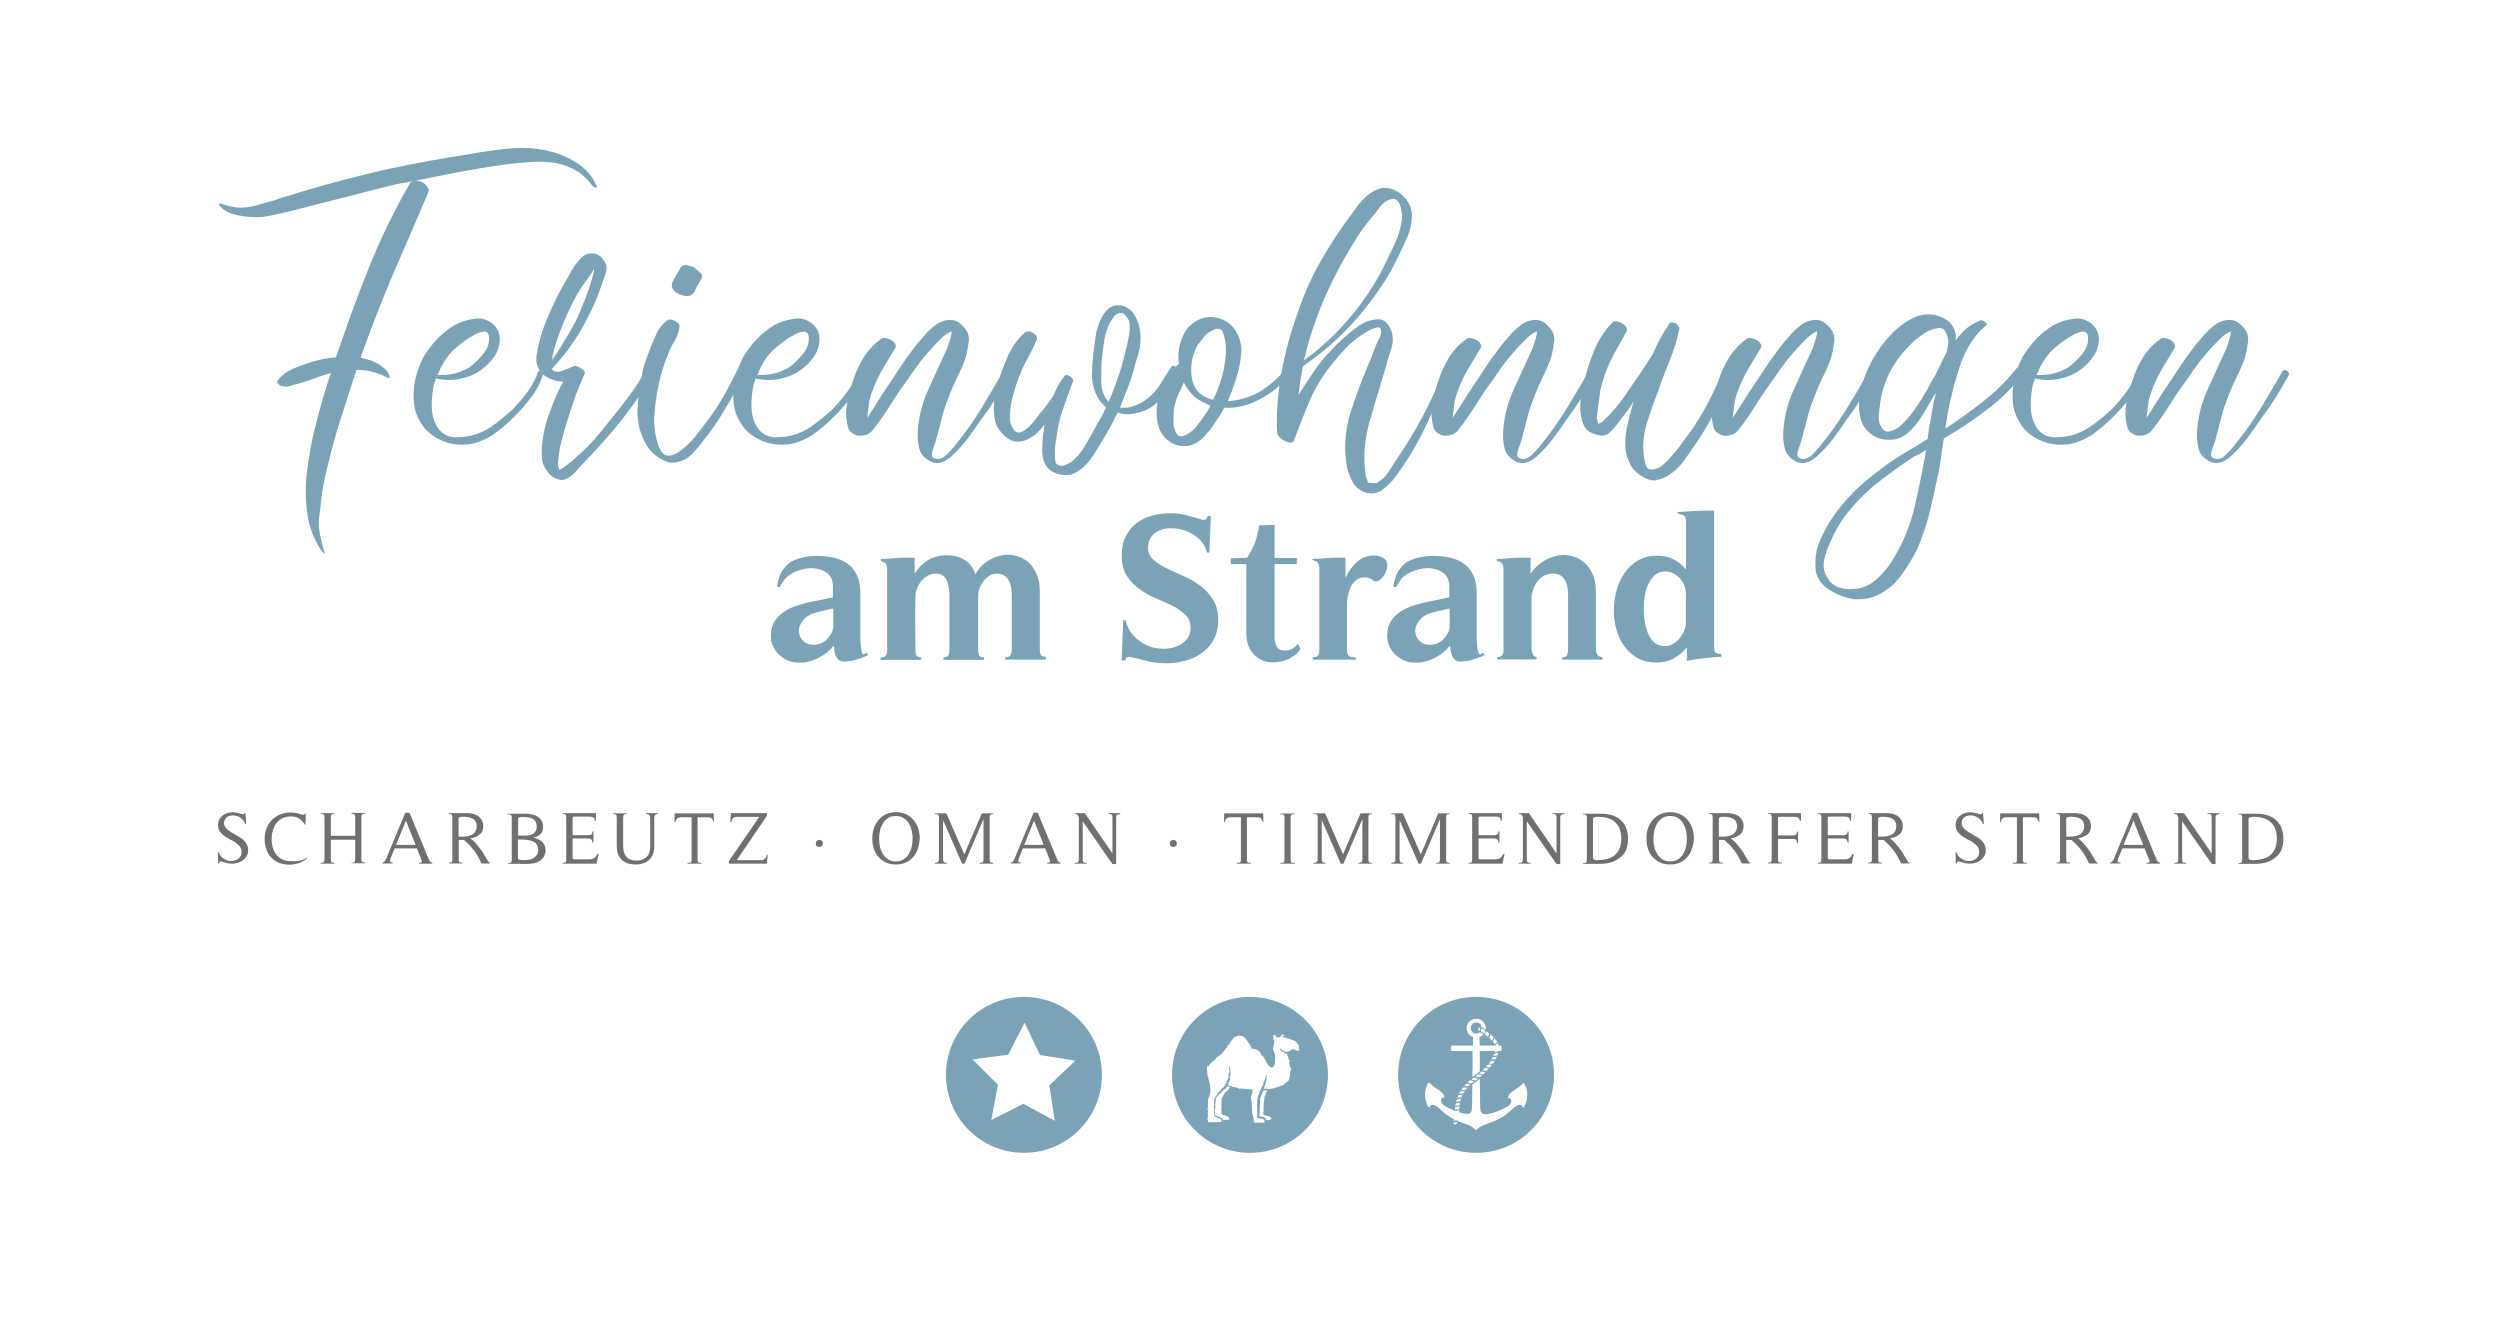 <?xml version="1.0" encoding="utf-8"?>
<!-- Generator: Adobe Illustrator 24.2.2, SVG Export Plug-In . SVG Version: 6.00 Build 0)  -->
<svg version="1.1" id="Ebene_1" xmlns="http://www.w3.org/2000/svg" xmlns:xlink="http://www.w3.org/1999/xlink" x="0px" y="0px"
	 viewBox="0 0 1212 646" style="enable-background:new 0 0 1212 646;" xml:space="preserve">
<style type="text/css">
	.st0{fill:#707070;}
	.st1{fill:#7BA3B8;}
</style>
<g>
	<g>
		<path class="st0" d="M106.4,418.2c-0.1,0.1-0.2,0.3-0.2,0.4h-0.4l-0.2-5.3l0.1-0.1h0.3c0.4,1,1,1.9,1.7,2.5
			c0.7,0.6,1.5,1.1,2.3,1.4c0.8,0.3,1.6,0.4,2.5,0.3c0.8,0,1.6-0.3,2.3-0.6s1.2-0.9,1.7-1.5c0.4-0.6,0.6-1.4,0.6-2.3
			c0-1-0.3-1.9-0.8-2.6c-0.6-0.7-1.3-1.3-2.1-1.9c-0.8-0.6-1.8-1.1-2.8-1.6c-1-0.5-1.9-1.1-2.8-1.7c-0.8-0.6-1.5-1.4-2.1-2.2
			c-0.6-0.9-0.8-1.9-0.8-3.2c0-0.9,0.2-1.8,0.6-2.5c0.4-0.7,0.9-1.4,1.6-1.9c0.6-0.5,1.4-0.9,2.2-1.2c0.8-0.3,1.7-0.4,2.5-0.4
			c0.5,0,1,0,1.5,0.1c0.5,0.1,1,0.2,1.5,0.3c0,0,0.2,0.1,0.4,0.1c0.2,0.1,0.5,0.1,0.7,0.2c0.3,0.1,0.5,0.1,0.7,0.2
			c0.2,0.1,0.3,0.1,0.4,0.1c0.4,0,0.6-0.3,0.7-0.7h0.4c0.1,0.9,0.2,1.8,0.3,2.7c0.1,0.9,0.1,1.8,0.1,2.7h-0.4
			c-0.3-0.9-0.8-1.7-1.4-2.3c-0.6-0.6-1.3-1.1-2.1-1.4c-0.8-0.3-1.5-0.5-2.4-0.5c-0.8,0-1.5,0.1-2.2,0.4c-0.7,0.3-1.2,0.7-1.6,1.3
			c-0.4,0.6-0.6,1.3-0.6,2.1c0,0.6,0.2,1.2,0.5,1.7c0.3,0.5,0.8,0.9,1.2,1.4c0.6,0.5,1.3,1,2,1.4c0.7,0.4,1.4,0.8,2.1,1.2l-0.3-0.1
			c0.8,0.4,1.6,0.9,2.3,1.3c0.7,0.5,1.4,1,2,1.6c0.6,0.6,1,1.3,1.4,2c0.3,0.8,0.5,1.6,0.5,2.6c0,1-0.2,2-0.7,2.8
			c-0.5,0.8-1,1.5-1.8,2c-0.7,0.6-1.6,1-2.5,1.3s-1.8,0.4-2.8,0.4c-1,0-2-0.1-2.9-0.4c-0.9-0.2-1.8-0.5-2.8-0.8
			C106.6,418.1,106.5,418.1,106.4,418.2z"/>
		<path class="st0" d="M144.7,418.5c-1.4,0.4-2.8,0.7-4.3,0.7c-1.9,0-3.6-0.3-5.1-0.9c-1.5-0.6-2.8-1.5-3.8-2.6
			c-1.1-1.1-1.9-2.4-2.4-4c-0.6-1.5-0.8-3.3-0.8-5.1c0-1.8,0.3-3.5,0.9-5c0.6-1.5,1.4-2.9,2.5-4c1.1-1.1,2.4-2,3.9-2.7
			c1.5-0.6,3.2-1,5-1c1.3,0,2.5,0.1,3.8,0.4c0.1,0,0.3,0.1,0.6,0.2c0.2,0.1,0.5,0.1,0.7,0.2c0.2,0.1,0.5,0.1,0.7,0.2
			c0.2,0,0.4,0.1,0.5,0.1c0.5,0,0.7-0.2,0.9-0.6h0.4c0,0.4,0,0.8,0,1.3c0,0.5,0,1,0,1.5c0,0.5,0,1-0.1,1.5c0,0.5-0.1,0.9-0.2,1.3
			c-0.8-1.4-1.8-2.4-2.8-3.1c-1-0.7-2.4-1.1-4-1.1c-1.6,0-3,0.3-4.2,0.9c-1.2,0.6-2.1,1.4-2.9,2.4c-0.8,1-1.3,2.1-1.7,3.5
			c-0.4,1.3-0.6,2.7-0.6,4.2c0,1.5,0.2,2.9,0.6,4.2c0.4,1.3,1,2.5,1.7,3.4c0.8,1,1.8,1.7,3,2.3s2.6,0.8,4.2,0.8c0.6,0,1.2,0,1.9,0
			s1.3-0.1,2-0.2c0.7-0.1,1.3-0.3,1.9-0.5c0.6-0.2,1.1-0.5,1.6-1l0.1,0.6C147.3,417.3,146.1,418.1,144.7,418.5z"/>
		<path class="st0" d="M170.4,418.7v-0.4c0.4,0,0.7,0,0.9-0.1c0.2,0,0.4-0.1,0.5-0.2c0.1-0.1,0.2-0.3,0.3-0.5c0-0.2,0.1-0.5,0.1-1
			v-9.4h-11.8v9.4c0,0.4,0,0.7,0.1,1c0,0.2,0.1,0.4,0.2,0.5c0.1,0.1,0.3,0.2,0.5,0.2c0.2,0,0.5,0.1,0.9,0.1v0.4h-6.6v-0.4
			c0.4,0,0.7,0,0.9-0.1c0.2,0,0.4-0.1,0.5-0.2c0.1-0.1,0.2-0.3,0.3-0.5c0-0.2,0.1-0.5,0.1-1v-20.1c0-0.4,0-0.7-0.1-1
			c0-0.2-0.1-0.4-0.3-0.5c-0.1-0.1-0.3-0.2-0.5-0.2c-0.2,0-0.6-0.1-0.9-0.1v-0.4h6.6v0.4c-0.4,0-0.7,0-0.9,0.1
			c-0.2,0-0.4,0.1-0.5,0.2c-0.1,0.1-0.2,0.3-0.2,0.5c0,0.2-0.1,0.6-0.1,0.9v8.9h11.8v-8.9c0-0.4,0-0.7-0.1-1c0-0.2-0.1-0.4-0.3-0.5
			c-0.1-0.1-0.3-0.2-0.5-0.2c-0.2,0-0.6-0.1-0.9-0.1v-0.4h6.6v0.4c-0.4,0-0.7,0-0.9,0.1s-0.4,0.1-0.5,0.2c-0.1,0.1-0.2,0.3-0.3,0.5
			c0,0.2-0.1,0.6-0.1,0.9v20.1c0,0.4,0,0.7,0.1,1c0,0.2,0.1,0.4,0.3,0.5c0.1,0.1,0.3,0.2,0.5,0.2s0.5,0.1,0.9,0.1v0.4H170.4z"/>
		<path class="st0" d="M203.1,418.7v-0.4c0.6,0,1-0.1,1.2-0.3c0.3-0.2,0.3-0.6,0-1.2l-2.2-5.5h-10.8l-2,5c-0.3,0.6-0.3,1.1-0.2,1.4
			s0.5,0.5,1.3,0.5v0.4h-5v-0.4c0.3,0,0.5-0.1,0.7-0.3c0.2-0.1,0.4-0.3,0.5-0.5c0.2-0.2,0.3-0.4,0.4-0.6c0.1-0.2,0.2-0.5,0.3-0.7
			l9.2-22.1h2l9.6,23.1c0.3,0.6,0.8,1,1.5,1.2v0.4H203.1z M196.8,397.9l-4.8,11.7h9.5L196.8,397.9z"/>
		<path class="st0" d="M233.5,418.7c-0.6-1.3-1.2-2.4-1.7-3.4c-0.6-1-1.2-2-1.9-2.9c-0.7-0.9-1.4-1.7-2.2-2.6
			c-0.8-0.8-1.7-1.7-2.7-2.6l-2.6,0v9.3c0,0.4,0,0.7,0.1,1c0,0.2,0.1,0.4,0.3,0.5c0.1,0.1,0.3,0.2,0.5,0.2c0.2,0,0.6,0,0.9,0v0.4
			h-6.6v-0.4c0.4,0,0.7,0,0.9-0.1s0.4-0.1,0.5-0.2c0.1-0.1,0.2-0.3,0.2-0.5c0-0.2,0.1-0.5,0.1-1v-20.1c0-0.4,0-0.7-0.1-0.9
			c0-0.2-0.1-0.4-0.2-0.5c-0.1-0.1-0.3-0.2-0.5-0.2s-0.5-0.1-0.9-0.1v-0.4h8.6c1.1,0,2.1,0.1,3,0.3s1.8,0.6,2.6,1.1
			c0.7,0.5,1.3,1.2,1.8,2c0.4,0.8,0.7,1.8,0.7,3c0,0.9-0.2,1.7-0.5,2.4c-0.3,0.7-0.8,1.3-1.4,1.7c-0.6,0.5-1.2,0.8-2,1.1
			c-0.7,0.3-1.5,0.5-2.3,0.6c0.7,0.6,1.3,1.1,1.7,1.5c0.4,0.4,0.8,0.8,1.1,1.2c0.3,0.4,0.6,0.8,1,1.2c0.3,0.4,0.7,0.9,1.1,1.4
			c0.5,0.6,0.9,1.3,1.4,2c0.4,0.8,0.8,1.5,1.2,2.1s0.7,1.2,1,1.7c0.3,0.5,0.6,0.7,0.9,0.7v0.4H233.5z M222.4,405.6h1.7
			c0.9,0,1.7-0.1,2.5-0.2c0.8-0.2,1.6-0.4,2.3-0.8c0.7-0.4,1.2-0.9,1.6-1.6c0.4-0.7,0.6-1.5,0.6-2.5c0-0.9-0.2-1.6-0.5-2.2
			c-0.3-0.6-0.8-1-1.4-1.4c-0.6-0.3-1.2-0.5-1.9-0.7c-0.7-0.1-1.5-0.2-2.2-0.2c-0.2,0-0.5,0-0.7,0c-0.2,0-0.5,0-0.8,0
			c-0.3,0-0.5,0.1-0.7,0.2c-0.2,0.1-0.4,0.2-0.6,0.4V405.6z"/>
		<path class="st0" d="M246.1,418.4c0.4,0,0.7,0,1,0c0.3,0,0.4-0.1,0.6-0.2c0.1-0.1,0.2-0.3,0.3-0.5c0.1-0.2,0.1-0.6,0.1-1v-20.1
			c0-0.4,0-0.8-0.1-1c-0.1-0.2-0.2-0.4-0.3-0.5c-0.2-0.1-0.4-0.2-0.6-0.2c-0.3,0-0.6,0-1,0v-0.4h8.5c1.1,0,2.1,0.1,3.1,0.3
			s1.9,0.5,2.8,1c0.8,0.5,1.5,1.1,2,1.9c0.5,0.8,0.8,1.8,0.8,3.1c0,1.6-0.4,2.8-1.3,3.6c-0.8,0.8-2,1.4-3.5,1.7
			c0.8,0.1,1.5,0.4,2.3,0.7c0.7,0.3,1.3,0.7,1.9,1.2s0.9,1.1,1.3,1.8c0.3,0.7,0.5,1.5,0.5,2.3c0,1.3-0.3,2.3-0.8,3.2
			c-0.5,0.9-1.2,1.5-2,2.1c-0.8,0.5-1.8,0.9-2.9,1.1c-1.1,0.2-2.1,0.3-3.2,0.3h-9.2V418.4z M251.1,416.2c0.1,0.2,0.3,0.4,0.5,0.5
			c0.2,0.1,0.5,0.2,0.8,0.2s0.6,0.1,0.9,0.1c0.3,0,0.5,0,0.8,0c0.8,0,1.6-0.1,2.4-0.2c0.8-0.1,1.5-0.4,2.2-0.8
			c0.6-0.4,1.2-0.9,1.6-1.5c0.4-0.6,0.6-1.4,0.6-2.4c0-1.1-0.2-2-0.7-2.7c-0.5-0.7-1.1-1.2-1.9-1.5c-0.8-0.4-1.6-0.6-2.6-0.7
			c-0.9-0.1-1.9-0.2-2.8-0.2h-1.8V416.2z M251.2,405.1h3.5c0.7,0,1.5-0.1,2.1-0.2c0.7-0.2,1.3-0.4,1.8-0.8c0.5-0.4,0.9-0.8,1.2-1.4
			s0.4-1.3,0.4-2.1c0-0.9-0.2-1.6-0.5-2.2c-0.3-0.6-0.8-1.1-1.4-1.4c-0.6-0.3-1.2-0.6-1.9-0.7c-0.7-0.1-1.5-0.2-2.2-0.2
			c-0.2,0-0.4,0-0.7,0c-0.3,0-0.6,0-0.9,0c-0.3,0-0.6,0.1-0.8,0.1c-0.3,0.1-0.4,0.2-0.6,0.4V405.1z"/>
		<path class="st0" d="M289.2,418.7h-16.4v-0.4c0.7,0,1.2-0.1,1.4-0.3c0.2-0.2,0.3-0.7,0.3-1.5v-20.1c0-0.8-0.1-1.3-0.3-1.5
			c-0.2-0.2-0.7-0.3-1.4-0.3v-0.4h16.1l0,3.7h-0.5c-0.1-0.9-0.4-1.5-0.8-1.7c-0.4-0.2-1.1-0.3-1.9-0.3h-7.3c-0.4,0-0.6,0-0.7,0.1
			c-0.1,0.1-0.1,0.3-0.1,0.7v8.2h7.3c0.4,0,0.7,0,1-0.1s0.5-0.1,0.7-0.2c0.2-0.1,0.3-0.3,0.4-0.5c0.1-0.2,0.2-0.6,0.2-1h0.5v5.4
			h-0.5c0-0.4-0.1-0.8-0.2-1c-0.1-0.2-0.2-0.4-0.4-0.6c-0.2-0.1-0.4-0.2-0.7-0.3c-0.3,0-0.6-0.1-1-0.1h-7.3v9.4
			c0,0.2,0.1,0.4,0.2,0.5c0.1,0.1,0.3,0.2,0.5,0.2c0.2,0,0.4,0,0.6,0c0.2,0,0.4,0,0.5,0h5.9c0.6,0,1.1,0,1.5-0.1
			c0.4-0.1,0.8-0.2,1.1-0.4c0.3-0.2,0.6-0.5,0.9-0.8c0.3-0.3,0.5-0.8,0.8-1.3h0.6L289.2,418.7z"/>
		<path class="st0" d="M318.5,394.7c-0.4,0-0.6,0.1-0.8,0.3c-0.2,0.2-0.3,0.5-0.4,0.7c-0.1,0.3-0.1,0.6-0.1,0.9c0,0.3,0,0.6,0,0.9
			v12.6c0,2.9-0.8,5.1-2.4,6.7c-1.6,1.5-3.8,2.3-6.7,2.3c-2.9,0-5.1-0.8-6.7-2.3c-1.6-1.6-2.4-3.8-2.4-6.7v-13.6
			c0-0.5-0.1-1-0.2-1.3c-0.1-0.3-0.5-0.5-1.1-0.5h-0.5v-0.4h6.7v0.4c-0.4,0-0.7,0-0.9,0c-0.2,0-0.4,0.1-0.5,0.2
			c-0.1,0.1-0.2,0.3-0.3,0.5c0,0.2-0.1,0.6-0.1,1v13.7c0,2.2,0.5,4,1.5,5.2c1,1.3,2.7,1.9,5,1.9c2.1,0,3.7-0.6,4.9-1.8
			c1.2-1.2,1.7-2.8,1.7-4.9v-13c0-0.5,0-0.9,0-1.2s-0.1-0.7-0.2-0.9c-0.1-0.2-0.3-0.4-0.6-0.6c-0.3-0.1-0.6-0.2-1.2-0.2v-0.4h5.7
			v0.4H318.5z"/>
		<path class="st0" d="M345.9,398.7c-0.2-1-0.5-1.6-0.9-2c-0.4-0.3-1.1-0.5-2.1-0.5h-4.7v20.4c0,0.4,0,0.8,0.1,1
			c0,0.2,0.1,0.4,0.3,0.5c0.1,0.1,0.3,0.2,0.6,0.2c0.3,0,0.6,0,1,0v0.4h-6.9v-0.4c0.4,0,0.7,0,1,0c0.3,0,0.4-0.1,0.6-0.2
			s0.2-0.3,0.3-0.5c0.1-0.2,0.1-0.6,0.1-1v-20.4h-4.8c-0.9,0-1.6,0.2-2.1,0.5c-0.4,0.4-0.8,1-1,1.9H327l0.1-4.3h18.9l0.1,4.3H345.9z
			"/>
		<path class="st0" d="M371.8,418.7h-18.4v-1.3l14.7-21.4h-10.4c-1,0-1.8,0.2-2.2,0.5c-0.5,0.4-0.8,1.1-1,2.1h-0.5l0.4-4.4h17.4v1.3
			L357.2,417h11.5c1,0,1.7-0.2,2.1-0.7c0.5-0.4,0.8-1.1,1-2h0.4L371.8,418.7z"/>
		<path class="st0" d="M398.4,410.2c-0.4,0.3-0.8,0.4-1.2,0.4s-0.8-0.1-1.2-0.4s-0.5-0.7-0.5-1.3c0-0.6,0.2-1,0.5-1.3
			c0.4-0.3,0.8-0.4,1.2-0.4s0.8,0.1,1.2,0.4s0.5,0.7,0.5,1.3C398.9,409.4,398.8,409.9,398.4,410.2z"/>
		<path class="st0" d="M445,411.4c-0.5,1.5-1.2,2.9-2.2,4c-1,1.2-2.2,2.1-3.6,2.7c-1.4,0.7-3,1-4.9,1c-1.8,0-3.5-0.3-4.9-1
			c-1.4-0.7-2.6-1.6-3.6-2.7c-1-1.1-1.7-2.5-2.2-4c-0.5-1.5-0.7-3.2-0.7-4.9c0-2.1,0.3-4,1-5.6s1.5-2.9,2.6-4
			c1.1-1.1,2.3-1.9,3.7-2.4c1.4-0.5,2.8-0.8,4.2-0.8c1.4,0,2.8,0.3,4.2,0.8c1.4,0.5,2.6,1.3,3.7,2.4c1.1,1.1,1.9,2.4,2.6,4
			c0.6,1.6,1,3.5,1,5.6C445.7,408.3,445.5,409.9,445,411.4z M442,402.7c-0.3-1.3-0.8-2.5-1.4-3.5c-0.6-1.1-1.5-1.9-2.5-2.6
			c-1-0.7-2.3-1-3.8-1c-1.5,0-2.8,0.3-3.8,1c-1,0.7-1.9,1.5-2.5,2.6s-1.1,2.2-1.4,3.5c-0.3,1.3-0.4,2.6-0.4,3.9
			c0,1.3,0.1,2.6,0.4,3.9c0.3,1.3,0.8,2.5,1.4,3.5s1.5,1.9,2.5,2.6c1,0.7,2.3,1,3.8,1c1.5,0,2.8-0.3,3.8-1s1.9-1.5,2.5-2.6
			c0.6-1.1,1.1-2.2,1.4-3.5c0.3-1.3,0.4-2.6,0.4-3.9C442.5,405.3,442.3,404,442,402.7z"/>
		<path class="st0" d="M474.9,418.7v-0.4c0.4,0,0.7,0,0.9-0.1c0.2,0,0.4-0.1,0.6-0.2c0.1-0.1,0.2-0.3,0.3-0.5c0-0.2,0.1-0.5,0.1-1
			v-19.4l-9.2,21.6h-1.2l-9.2-21.1v18c0,0.5,0,0.9,0,1.2c0,0.3,0.1,0.6,0.2,0.8c0.1,0.2,0.3,0.4,0.5,0.5c0.3,0.1,0.6,0.2,1.1,0.2
			v0.4h-5.8v-0.4c0.5,0,0.9-0.1,1.2-0.2c0.3-0.1,0.5-0.3,0.6-0.5c0.1-0.2,0.2-0.5,0.2-0.8c0-0.3,0-0.7,0-1.2v-19.2
			c0-0.4,0-0.8-0.1-1c-0.1-0.2-0.2-0.4-0.3-0.5c-0.1-0.1-0.3-0.2-0.6-0.2c-0.3,0-0.6,0-1,0v-0.4h5.6l8.7,19.9l8.5-19.9h5.5v0.4
			c-0.4,0-0.7,0-0.9,0.1s-0.4,0.1-0.5,0.2c-0.1,0.1-0.2,0.3-0.2,0.5c0,0.2-0.1,0.6-0.1,0.9v20.1c0,0.4,0,0.7,0.1,1
			c0,0.2,0.1,0.4,0.2,0.5c0.1,0.1,0.3,0.2,0.5,0.2s0.5,0.1,0.9,0.1v0.4H474.9z"/>
		<path class="st0" d="M507.7,418.7v-0.4c0.6,0,1-0.1,1.2-0.3c0.3-0.2,0.3-0.6,0-1.2l-2.2-5.5h-10.8l-2,5c-0.3,0.6-0.3,1.1-0.2,1.4
			s0.5,0.5,1.3,0.5v0.4h-5v-0.4c0.3,0,0.5-0.1,0.7-0.3c0.2-0.1,0.4-0.3,0.5-0.5c0.2-0.2,0.3-0.4,0.4-0.6c0.1-0.2,0.2-0.5,0.3-0.7
			l9.2-22.1h2l9.6,23.1c0.3,0.6,0.8,1,1.5,1.2v0.4H507.7z M501.3,397.9l-4.8,11.7h9.5L501.3,397.9z"/>
		<path class="st0" d="M541.9,394.9c-0.3,0.1-0.5,0.3-0.6,0.5c-0.1,0.2-0.2,0.5-0.2,0.8c0,0.3,0,0.7,0,1.2v21.5h-1.8l-14.4-20.7
			v17.5c0,0.5,0,0.8,0,1.2c0,0.3,0.1,0.6,0.2,0.8c0.1,0.2,0.3,0.4,0.6,0.5c0.3,0.1,0.6,0.1,1.1,0.1v0.4H521v-0.4
			c0.5,0,0.9,0,1.2-0.1c0.3-0.1,0.5-0.2,0.6-0.5c0.1-0.2,0.2-0.5,0.2-0.8c0-0.3,0-0.7,0-1.2v-19.5c-0.1-0.3-0.3-0.6-0.4-0.8
			c-0.1-0.2-0.2-0.4-0.3-0.5c-0.1-0.1-0.3-0.2-0.4-0.2c-0.2,0-0.5-0.1-0.8-0.1v-0.4h4.8c2.2,3.3,4.5,6.6,6.7,9.8
			c2.3,3.2,4.5,6.5,6.7,9.8v-16.6c0-0.5,0-0.9,0-1.2s-0.1-0.6-0.2-0.8c-0.1-0.2-0.3-0.4-0.6-0.5c-0.3-0.1-0.7-0.1-1.2-0.1v-0.4h5.8
			v0.4C542.6,394.7,542.2,394.8,541.9,394.9z"/>
		<path class="st0" d="M570,410.2c-0.4,0.3-0.8,0.4-1.2,0.4s-0.8-0.1-1.2-0.4s-0.5-0.7-0.5-1.3c0-0.6,0.2-1,0.5-1.3
			c0.4-0.3,0.8-0.4,1.2-0.4s0.8,0.1,1.2,0.4s0.5,0.7,0.5,1.3C570.6,409.4,570.4,409.9,570,410.2z"/>
		<path class="st0" d="M612.2,398.7c-0.2-1-0.5-1.6-0.9-2c-0.4-0.3-1.1-0.5-2.1-0.5h-4.7v20.4c0,0.4,0,0.8,0.1,1
			c0,0.2,0.1,0.4,0.3,0.5c0.1,0.1,0.3,0.2,0.6,0.2c0.3,0,0.6,0,1,0v0.4h-6.9v-0.4c0.4,0,0.7,0,1,0c0.3,0,0.4-0.1,0.6-0.2
			s0.2-0.3,0.3-0.5c0.1-0.2,0.1-0.6,0.1-1v-20.4h-4.8c-0.9,0-1.6,0.2-2.1,0.5c-0.4,0.4-0.8,1-1,1.9h-0.3l0.1-4.3h18.9l0.1,4.3H612.2
			z"/>
		<path class="st0" d="M620.7,418.7v-0.4c0.4,0,0.7,0,1,0c0.3,0,0.4-0.1,0.6-0.2c0.1-0.1,0.2-0.3,0.3-0.5c0-0.2,0.1-0.6,0.1-1v-20.1
			c0-0.4,0-0.8-0.1-1c0-0.2-0.1-0.4-0.3-0.5c-0.1-0.1-0.3-0.2-0.6-0.2c-0.3,0-0.6,0-1,0v-0.4h7v0.4c-0.4,0-0.7,0-1,0
			c-0.3,0-0.5,0.1-0.6,0.2c-0.1,0.1-0.2,0.3-0.3,0.5c0,0.2-0.1,0.6-0.1,1v20.1c0,0.4,0,0.8,0.1,1c0,0.2,0.1,0.4,0.3,0.5
			c0.1,0.1,0.3,0.2,0.6,0.2c0.3,0,0.6,0,1,0v0.4H620.7z"/>
		<path class="st0" d="M658.6,418.7v-0.4c0.4,0,0.7,0,0.9-0.1c0.2,0,0.4-0.1,0.6-0.2c0.1-0.1,0.2-0.3,0.3-0.5c0-0.2,0.1-0.5,0.1-1
			v-19.4l-9.2,21.6H650l-9.2-21.1v18c0,0.5,0,0.9,0,1.2c0,0.3,0.1,0.6,0.2,0.8c0.1,0.2,0.3,0.4,0.5,0.5c0.3,0.1,0.6,0.2,1.1,0.2v0.4
			h-5.8v-0.4c0.5,0,0.9-0.1,1.2-0.2c0.3-0.1,0.5-0.3,0.6-0.5c0.1-0.2,0.2-0.5,0.2-0.8c0-0.3,0-0.7,0-1.2v-19.2c0-0.4,0-0.8-0.1-1
			c-0.1-0.2-0.2-0.4-0.3-0.5c-0.1-0.1-0.3-0.2-0.6-0.2c-0.3,0-0.6,0-1,0v-0.4h5.6l8.7,19.9l8.5-19.9h5.5v0.4c-0.4,0-0.7,0-0.9,0.1
			s-0.4,0.1-0.5,0.2c-0.1,0.1-0.2,0.3-0.2,0.5c0,0.2-0.1,0.6-0.1,0.9v20.1c0,0.4,0,0.7,0.1,1c0,0.2,0.1,0.4,0.2,0.5
			c0.1,0.1,0.3,0.2,0.5,0.2s0.5,0.1,0.9,0.1v0.4H658.6z"/>
		<path class="st0" d="M696.2,418.7v-0.4c0.4,0,0.7,0,0.9-0.1c0.2,0,0.4-0.1,0.6-0.2c0.1-0.1,0.2-0.3,0.3-0.5c0-0.2,0.1-0.5,0.1-1
			v-19.4l-9.2,21.6h-1.2l-9.2-21.1v18c0,0.5,0,0.9,0,1.2c0,0.3,0.1,0.6,0.2,0.8c0.1,0.2,0.3,0.4,0.5,0.5c0.3,0.1,0.6,0.2,1.1,0.2
			v0.4h-5.8v-0.4c0.5,0,0.9-0.1,1.2-0.2c0.3-0.1,0.5-0.3,0.6-0.5c0.1-0.2,0.2-0.5,0.2-0.8c0-0.3,0-0.7,0-1.2v-19.2
			c0-0.4,0-0.8-0.1-1c-0.1-0.2-0.2-0.4-0.3-0.5c-0.1-0.1-0.3-0.2-0.6-0.2c-0.3,0-0.6,0-1,0v-0.4h5.6l8.7,19.9l8.5-19.9h5.5v0.4
			c-0.4,0-0.7,0-0.9,0.1s-0.4,0.1-0.5,0.2c-0.1,0.1-0.2,0.3-0.2,0.5c0,0.2-0.1,0.6-0.1,0.9v20.1c0,0.4,0,0.7,0.1,1
			c0,0.2,0.1,0.4,0.2,0.5c0.1,0.1,0.3,0.2,0.5,0.2s0.5,0.1,0.9,0.1v0.4H696.2z"/>
		<path class="st0" d="M728.4,418.7H712v-0.4c0.7,0,1.2-0.1,1.4-0.3c0.2-0.2,0.3-0.7,0.3-1.5v-20.1c0-0.8-0.1-1.3-0.3-1.5
			c-0.2-0.2-0.7-0.3-1.4-0.3v-0.4h16.1l0,3.7h-0.5c-0.1-0.9-0.4-1.5-0.8-1.7c-0.4-0.2-1.1-0.3-1.9-0.3h-7.3c-0.4,0-0.6,0-0.7,0.1
			c-0.1,0.1-0.1,0.3-0.1,0.7v8.2h7.3c0.4,0,0.7,0,1-0.1s0.5-0.1,0.7-0.2c0.2-0.1,0.3-0.3,0.4-0.5c0.1-0.2,0.2-0.6,0.2-1h0.5v5.4
			h-0.5c0-0.4-0.1-0.8-0.2-1c-0.1-0.2-0.2-0.4-0.4-0.6c-0.2-0.1-0.4-0.2-0.7-0.3c-0.3,0-0.6-0.1-1-0.1h-7.3v9.4
			c0,0.2,0.1,0.4,0.2,0.5c0.1,0.1,0.3,0.2,0.5,0.2c0.2,0,0.4,0,0.6,0c0.2,0,0.4,0,0.5,0h5.9c0.6,0,1.1,0,1.5-0.1
			c0.4-0.1,0.8-0.2,1.1-0.4c0.3-0.2,0.6-0.5,0.9-0.8c0.3-0.3,0.5-0.8,0.8-1.3h0.6L728.4,418.7z"/>
		<path class="st0" d="M757.2,394.9c-0.3,0.1-0.5,0.3-0.6,0.5c-0.1,0.2-0.2,0.5-0.2,0.8c0,0.3,0,0.7,0,1.2v21.5h-1.8l-14.4-20.7
			v17.5c0,0.5,0,0.8,0,1.2c0,0.3,0.1,0.6,0.2,0.8c0.1,0.2,0.3,0.4,0.6,0.5c0.3,0.1,0.6,0.1,1.1,0.1v0.4h-5.8v-0.4
			c0.5,0,0.9,0,1.2-0.1c0.3-0.1,0.5-0.2,0.6-0.5c0.1-0.2,0.2-0.5,0.2-0.8c0-0.3,0-0.7,0-1.2v-19.5c-0.1-0.3-0.3-0.6-0.4-0.8
			c-0.1-0.2-0.2-0.4-0.3-0.5c-0.1-0.1-0.3-0.2-0.4-0.2c-0.2,0-0.5-0.1-0.8-0.1v-0.4h4.8c2.2,3.3,4.5,6.6,6.7,9.8
			c2.3,3.2,4.5,6.5,6.7,9.8v-16.6c0-0.5,0-0.9,0-1.2s-0.1-0.6-0.2-0.8c-0.1-0.2-0.3-0.4-0.6-0.5c-0.3-0.1-0.7-0.1-1.2-0.1v-0.4h5.8
			v0.4C757.9,394.7,757.5,394.8,757.2,394.9z"/>
		<path class="st0" d="M767.5,418.4c0.4,0,0.7,0,0.9,0c0.2,0,0.4-0.1,0.5-0.2c0.1-0.1,0.2-0.3,0.3-0.5c0-0.2,0.1-0.6,0.1-1v-20.1
			c0-0.4,0-0.7-0.1-1c0-0.2-0.1-0.4-0.3-0.5c-0.1-0.1-0.3-0.2-0.5-0.2c-0.2,0-0.5,0-0.9,0v-0.4h8.4c2,0,3.8,0.2,5.5,0.7
			c1.6,0.5,3.1,1.2,4.2,2.3c1.2,1,2.1,2.3,2.7,3.8c0.6,1.5,1,3.3,1,5.4c0,1.8-0.3,3.4-0.8,4.9s-1.5,2.9-2.9,4c-1.4,1.2-3,2-4.7,2.5
			c-1.7,0.5-3.5,0.7-5.3,0.7h-8.1V418.4z M772.3,416.1c0,0.2,0.1,0.4,0.3,0.5c0.2,0.1,0.4,0.2,0.6,0.3c0.2,0.1,0.5,0.1,0.7,0.1
			c0.2,0,0.4,0,0.5,0c1.8,0,3.3-0.2,4.8-0.6s2.7-1,3.7-1.9c1-0.9,1.8-1.9,2.3-3.3s0.8-2.9,0.8-4.8c0-1.8-0.3-3.3-0.8-4.6
			c-0.5-1.3-1.3-2.4-2.3-3.3c-1-0.9-2.1-1.5-3.5-1.9c-1.4-0.4-2.9-0.6-4.6-0.6c-0.4,0-0.9,0-1.3,0.1c-0.5,0.1-0.9,0.3-1.2,0.5V416.1
			z"/>
		<path class="st0" d="M820.3,411.4c-0.5,1.5-1.2,2.9-2.2,4c-1,1.2-2.2,2.1-3.6,2.7c-1.4,0.7-3,1-4.9,1c-1.8,0-3.5-0.3-4.9-1
			c-1.4-0.7-2.6-1.6-3.6-2.7c-1-1.1-1.7-2.5-2.2-4c-0.5-1.5-0.7-3.2-0.7-4.9c0-2.1,0.3-4,1-5.6s1.5-2.9,2.6-4
			c1.1-1.1,2.3-1.9,3.7-2.4c1.4-0.5,2.8-0.8,4.2-0.8c1.4,0,2.8,0.3,4.2,0.8c1.4,0.5,2.6,1.3,3.7,2.4c1.1,1.1,1.9,2.4,2.6,4
			c0.6,1.6,1,3.5,1,5.6C821.1,408.3,820.8,409.9,820.3,411.4z M817.4,402.7c-0.3-1.3-0.8-2.5-1.4-3.5c-0.6-1.1-1.5-1.9-2.5-2.6
			c-1-0.7-2.3-1-3.8-1c-1.5,0-2.8,0.3-3.8,1c-1,0.7-1.9,1.5-2.5,2.6s-1.1,2.2-1.4,3.5c-0.3,1.3-0.4,2.6-0.4,3.9
			c0,1.3,0.1,2.6,0.4,3.9c0.3,1.3,0.8,2.5,1.4,3.5s1.5,1.9,2.5,2.6c1,0.7,2.3,1,3.8,1c1.5,0,2.8-0.3,3.8-1s1.9-1.5,2.5-2.6
			c0.6-1.1,1.1-2.2,1.4-3.5c0.3-1.3,0.4-2.6,0.4-3.9C817.8,405.3,817.7,404,817.4,402.7z"/>
		<path class="st0" d="M844.5,418.7c-0.6-1.3-1.2-2.4-1.7-3.4c-0.6-1-1.2-2-1.9-2.9c-0.7-0.9-1.4-1.7-2.2-2.6
			c-0.8-0.8-1.7-1.7-2.7-2.6l-2.6,0v9.3c0,0.4,0,0.7,0.1,1c0,0.2,0.1,0.4,0.3,0.5c0.1,0.1,0.3,0.2,0.5,0.2c0.2,0,0.6,0,0.9,0v0.4
			h-6.6v-0.4c0.4,0,0.7,0,0.9-0.1s0.4-0.1,0.5-0.2c0.1-0.1,0.2-0.3,0.2-0.5c0-0.2,0.1-0.5,0.1-1v-20.1c0-0.4,0-0.7-0.1-0.9
			c0-0.2-0.1-0.4-0.2-0.5c-0.1-0.1-0.3-0.2-0.5-0.2s-0.5-0.1-0.9-0.1v-0.4h8.6c1.1,0,2.1,0.1,3,0.3s1.8,0.6,2.6,1.1
			c0.7,0.5,1.3,1.2,1.8,2c0.4,0.8,0.7,1.8,0.7,3c0,0.9-0.2,1.7-0.5,2.4c-0.3,0.7-0.8,1.3-1.4,1.7c-0.6,0.5-1.2,0.8-2,1.1
			c-0.7,0.3-1.5,0.5-2.3,0.6c0.7,0.6,1.3,1.1,1.7,1.5c0.4,0.4,0.8,0.8,1.1,1.2c0.3,0.4,0.6,0.8,1,1.2c0.3,0.4,0.7,0.9,1.1,1.4
			c0.5,0.6,0.9,1.3,1.4,2c0.4,0.8,0.8,1.5,1.2,2.1s0.7,1.2,1,1.7c0.3,0.5,0.6,0.7,0.9,0.7v0.4H844.5z M833.4,405.6h1.7
			c0.9,0,1.7-0.1,2.5-0.2c0.8-0.2,1.6-0.4,2.3-0.8c0.7-0.4,1.2-0.9,1.6-1.6c0.4-0.7,0.6-1.5,0.6-2.5c0-0.9-0.2-1.6-0.5-2.2
			c-0.3-0.6-0.8-1-1.4-1.4c-0.6-0.3-1.2-0.5-1.9-0.7c-0.7-0.1-1.5-0.2-2.2-0.2c-0.2,0-0.5,0-0.7,0c-0.2,0-0.5,0-0.8,0
			c-0.3,0-0.5,0.1-0.7,0.2c-0.2,0.1-0.4,0.2-0.6,0.4V405.6z"/>
		<path class="st0" d="M872.6,398.1c-0.1-0.5-0.2-0.8-0.3-1.1c-0.1-0.3-0.3-0.5-0.5-0.6s-0.5-0.2-0.8-0.3c-0.3,0-0.7-0.1-1.1-0.1
			h-7.1c-0.4,0-0.6,0-0.7,0.1c-0.1,0.1-0.1,0.3-0.1,0.7v8.2h6.9c0.4,0,0.7,0,1-0.1s0.5-0.1,0.7-0.2c0.2-0.1,0.3-0.3,0.4-0.5
			c0.1-0.2,0.2-0.6,0.2-1h0.5v5.4h-0.5c-0.1-0.8-0.3-1.4-0.6-1.6c-0.3-0.2-0.9-0.3-1.7-0.3H862l0,9.7c0,0.4,0,0.7,0.1,1
			c0,0.2,0.1,0.4,0.2,0.5c0.1,0.1,0.3,0.2,0.5,0.2c0.2,0,0.5,0.1,1,0.1v0.4h-6.6v-0.4c0.4,0,0.7,0,0.9-0.1c0.2,0,0.4-0.1,0.5-0.2
			c0.1-0.1,0.2-0.3,0.2-0.5c0-0.2,0.1-0.5,0.1-1v-20.1c0-0.4,0-0.7-0.1-0.9c0-0.2-0.1-0.4-0.2-0.5c-0.1-0.1-0.3-0.2-0.5-0.2
			c-0.2,0-0.5-0.1-0.9-0.1v-0.4h15.9l0,3.7H872.6z"/>
		<path class="st0" d="M897.7,418.7h-16.4v-0.4c0.7,0,1.2-0.1,1.4-0.3c0.2-0.2,0.3-0.7,0.3-1.5v-20.1c0-0.8-0.1-1.3-0.3-1.5
			c-0.2-0.2-0.7-0.3-1.4-0.3v-0.4h16.1l0,3.7h-0.5c-0.1-0.9-0.4-1.5-0.8-1.7c-0.4-0.2-1.1-0.3-1.9-0.3h-7.3c-0.4,0-0.6,0-0.7,0.1
			c-0.1,0.1-0.1,0.3-0.1,0.7v8.2h7.3c0.4,0,0.7,0,1-0.1s0.5-0.1,0.7-0.2c0.2-0.1,0.3-0.3,0.4-0.5c0.1-0.2,0.2-0.6,0.2-1h0.5v5.4
			h-0.5c0-0.4-0.1-0.8-0.2-1c-0.1-0.2-0.2-0.4-0.4-0.6c-0.2-0.1-0.4-0.2-0.7-0.3c-0.3,0-0.6-0.1-1-0.1h-7.3v9.4
			c0,0.2,0.1,0.4,0.2,0.5c0.1,0.1,0.3,0.2,0.5,0.2c0.2,0,0.4,0,0.6,0c0.2,0,0.4,0,0.5,0h5.9c0.6,0,1.1,0,1.5-0.1
			c0.4-0.1,0.8-0.2,1.1-0.4c0.3-0.2,0.6-0.5,0.9-0.8c0.3-0.3,0.5-0.8,0.8-1.3h0.6L897.7,418.7z"/>
		<path class="st0" d="M921.7,418.7c-0.6-1.3-1.2-2.4-1.7-3.4c-0.6-1-1.2-2-1.9-2.9c-0.7-0.9-1.4-1.7-2.2-2.6
			c-0.8-0.8-1.7-1.7-2.7-2.6l-2.6,0v9.3c0,0.4,0,0.7,0.1,1c0,0.2,0.1,0.4,0.3,0.5c0.1,0.1,0.3,0.2,0.5,0.2c0.2,0,0.6,0,0.9,0v0.4
			h-6.6v-0.4c0.4,0,0.7,0,0.9-0.1s0.4-0.1,0.5-0.2c0.1-0.1,0.2-0.3,0.2-0.5c0-0.2,0.1-0.5,0.1-1v-20.1c0-0.4,0-0.7-0.1-0.9
			c0-0.2-0.1-0.4-0.2-0.5c-0.1-0.1-0.3-0.2-0.5-0.2s-0.5-0.1-0.9-0.1v-0.4h8.6c1.1,0,2.1,0.1,3,0.3s1.8,0.6,2.6,1.1
			c0.7,0.5,1.3,1.2,1.8,2c0.4,0.8,0.7,1.8,0.7,3c0,0.9-0.2,1.7-0.5,2.4c-0.3,0.7-0.8,1.3-1.4,1.7c-0.6,0.5-1.2,0.8-2,1.1
			c-0.7,0.3-1.5,0.5-2.3,0.6c0.7,0.6,1.3,1.1,1.7,1.5c0.4,0.4,0.8,0.8,1.1,1.2c0.3,0.4,0.6,0.8,1,1.2c0.3,0.4,0.7,0.9,1.1,1.4
			c0.5,0.6,0.9,1.3,1.4,2c0.4,0.8,0.8,1.5,1.2,2.1s0.7,1.2,1,1.7c0.3,0.5,0.6,0.7,0.9,0.7v0.4H921.7z M910.6,405.6h1.7
			c0.9,0,1.7-0.1,2.5-0.2c0.8-0.2,1.6-0.4,2.3-0.8c0.7-0.4,1.2-0.9,1.6-1.6c0.4-0.7,0.6-1.5,0.6-2.5c0-0.9-0.2-1.6-0.5-2.2
			c-0.3-0.6-0.8-1-1.4-1.4c-0.6-0.3-1.2-0.5-1.9-0.7c-0.7-0.1-1.5-0.2-2.2-0.2c-0.2,0-0.5,0-0.7,0c-0.2,0-0.5,0-0.8,0
			c-0.3,0-0.5,0.1-0.7,0.2c-0.2,0.1-0.4,0.2-0.6,0.4V405.6z"/>
		<path class="st0" d="M948.8,418.2c-0.1,0.1-0.2,0.3-0.2,0.4h-0.4l-0.2-5.3l0.1-0.1h0.3c0.4,1,1,1.9,1.7,2.5
			c0.7,0.6,1.5,1.1,2.3,1.4c0.8,0.3,1.6,0.4,2.5,0.3c0.8,0,1.6-0.3,2.3-0.6s1.2-0.9,1.7-1.5c0.4-0.6,0.6-1.4,0.6-2.3
			c0-1-0.3-1.9-0.8-2.6c-0.6-0.7-1.3-1.3-2.1-1.9c-0.8-0.6-1.8-1.1-2.8-1.6c-1-0.5-1.9-1.1-2.8-1.7c-0.8-0.6-1.5-1.4-2.1-2.2
			c-0.6-0.9-0.8-1.9-0.8-3.2c0-0.9,0.2-1.8,0.6-2.5c0.4-0.7,0.9-1.4,1.6-1.9c0.6-0.5,1.4-0.9,2.2-1.2c0.8-0.3,1.7-0.4,2.5-0.4
			c0.5,0,1,0,1.5,0.1c0.5,0.1,1,0.2,1.5,0.3c0,0,0.2,0.1,0.4,0.1c0.2,0.1,0.5,0.1,0.7,0.2c0.3,0.1,0.5,0.1,0.7,0.2
			c0.2,0.1,0.3,0.1,0.4,0.1c0.4,0,0.6-0.3,0.7-0.7h0.4c0.1,0.9,0.2,1.8,0.3,2.7s0.1,1.8,0.1,2.7h-0.4c-0.3-0.9-0.8-1.7-1.4-2.3
			c-0.6-0.6-1.3-1.1-2.1-1.4c-0.8-0.3-1.5-0.5-2.4-0.5c-0.8,0-1.5,0.1-2.2,0.4c-0.7,0.3-1.2,0.7-1.6,1.3c-0.4,0.6-0.6,1.3-0.6,2.1
			c0,0.6,0.2,1.2,0.5,1.7c0.3,0.5,0.8,0.9,1.2,1.4c0.6,0.5,1.3,1,2,1.4c0.7,0.4,1.4,0.8,2.1,1.2l-0.3-0.1c0.8,0.4,1.6,0.9,2.3,1.3
			c0.7,0.5,1.4,1,2,1.6c0.6,0.6,1,1.3,1.4,2c0.3,0.8,0.5,1.6,0.5,2.6c0,1-0.2,2-0.7,2.8c-0.5,0.8-1,1.5-1.8,2
			c-0.7,0.6-1.6,1-2.5,1.3s-1.8,0.4-2.8,0.4c-1,0-2-0.1-2.9-0.4c-0.9-0.2-1.8-0.5-2.8-0.8C949,418.1,948.9,418.1,948.8,418.2z"/>
		<path class="st0" d="M988.4,398.7c-0.2-1-0.5-1.6-0.9-2c-0.4-0.3-1.1-0.5-2.1-0.5h-4.7v20.4c0,0.4,0,0.8,0.1,1s0.1,0.4,0.3,0.5
			s0.3,0.2,0.6,0.2c0.3,0,0.6,0,1,0v0.4h-6.9v-0.4c0.4,0,0.7,0,1,0c0.3,0,0.5-0.1,0.6-0.2c0.1-0.1,0.2-0.3,0.3-0.5
			c0.1-0.2,0.1-0.6,0.1-1v-20.4h-4.8c-0.9,0-1.6,0.2-2.1,0.5s-0.8,1-1,1.9h-0.3l0.1-4.3h18.9l0.1,4.3H988.4z"/>
		<path class="st0" d="M1012.8,418.7c-0.6-1.3-1.2-2.4-1.7-3.4c-0.6-1-1.2-2-1.9-2.9c-0.7-0.9-1.4-1.7-2.2-2.6
			c-0.8-0.8-1.7-1.7-2.7-2.6l-2.6,0v9.3c0,0.4,0,0.7,0.1,1c0,0.2,0.1,0.4,0.3,0.5s0.3,0.2,0.5,0.2c0.2,0,0.6,0,0.9,0v0.4H997v-0.4
			c0.4,0,0.7,0,0.9-0.1c0.2,0,0.4-0.1,0.5-0.2c0.1-0.1,0.2-0.3,0.2-0.5c0-0.2,0.1-0.5,0.1-1v-20.1c0-0.4,0-0.7-0.1-0.9
			c0-0.2-0.1-0.4-0.2-0.5c-0.1-0.1-0.3-0.2-0.5-0.2c-0.2,0-0.5-0.1-0.9-0.1v-0.4h8.6c1.1,0,2.1,0.1,3,0.3s1.8,0.6,2.6,1.1
			c0.7,0.5,1.3,1.2,1.8,2c0.4,0.8,0.7,1.8,0.7,3c0,0.9-0.2,1.7-0.5,2.4c-0.3,0.7-0.8,1.3-1.4,1.7c-0.6,0.5-1.2,0.8-2,1.1
			s-1.5,0.5-2.3,0.6c0.7,0.6,1.3,1.1,1.7,1.5c0.4,0.4,0.8,0.8,1.1,1.2c0.3,0.4,0.6,0.8,1,1.2c0.3,0.4,0.7,0.9,1.1,1.4
			c0.5,0.6,0.9,1.3,1.4,2c0.4,0.8,0.8,1.5,1.2,2.1s0.7,1.2,1,1.7c0.3,0.5,0.6,0.7,0.9,0.7v0.4H1012.8z M1001.7,405.6h1.7
			c0.9,0,1.7-0.1,2.5-0.2c0.8-0.2,1.6-0.4,2.3-0.8s1.2-0.9,1.6-1.6c0.4-0.7,0.6-1.5,0.6-2.5c0-0.9-0.2-1.6-0.5-2.2
			c-0.3-0.6-0.8-1-1.3-1.4c-0.6-0.3-1.2-0.5-1.9-0.7c-0.7-0.1-1.5-0.2-2.2-0.2c-0.2,0-0.5,0-0.7,0c-0.2,0-0.5,0-0.8,0
			c-0.3,0-0.5,0.1-0.7,0.2c-0.2,0.1-0.4,0.2-0.6,0.4V405.6z"/>
		<path class="st0" d="M1040.7,418.7v-0.4c0.6,0,1-0.1,1.2-0.3c0.3-0.2,0.3-0.6,0-1.2l-2.2-5.5h-10.8l-2,5c-0.3,0.6-0.3,1.1-0.2,1.4
			c0.1,0.3,0.5,0.5,1.3,0.5v0.4h-5v-0.4c0.3,0,0.5-0.1,0.7-0.3c0.2-0.1,0.4-0.3,0.5-0.5c0.2-0.2,0.3-0.4,0.4-0.6
			c0.1-0.2,0.2-0.5,0.3-0.7l9.2-22.1h2l9.6,23.1c0.3,0.6,0.8,1,1.5,1.2v0.4H1040.7z M1034.3,397.9l-4.8,11.7h9.5L1034.3,397.9z"/>
		<path class="st0" d="M1074.9,394.9c-0.3,0.1-0.5,0.3-0.6,0.5c-0.1,0.2-0.2,0.5-0.2,0.8c0,0.3,0,0.7,0,1.2v21.5h-1.8l-14.4-20.7
			v17.5c0,0.5,0,0.8,0,1.2c0,0.3,0.1,0.6,0.2,0.8c0.1,0.2,0.3,0.4,0.6,0.5c0.3,0.1,0.6,0.1,1.1,0.1v0.4h-5.8v-0.4
			c0.5,0,0.9,0,1.2-0.1c0.3-0.1,0.5-0.2,0.6-0.5c0.1-0.2,0.2-0.5,0.2-0.8c0-0.3,0-0.7,0-1.2v-19.5c-0.1-0.3-0.3-0.6-0.4-0.8
			c-0.1-0.2-0.2-0.4-0.3-0.5c-0.1-0.1-0.3-0.2-0.5-0.2s-0.5-0.1-0.8-0.1v-0.4h4.8c2.2,3.3,4.5,6.6,6.7,9.8c2.3,3.2,4.5,6.5,6.7,9.8
			v-16.6c0-0.5,0-0.9,0-1.2s-0.1-0.6-0.2-0.8c-0.1-0.2-0.3-0.4-0.6-0.5c-0.3-0.1-0.7-0.1-1.2-0.1v-0.4h5.8v0.4
			C1075.6,394.7,1075.2,394.8,1074.9,394.9z"/>
		<path class="st0" d="M1085.2,418.4c0.4,0,0.7,0,0.9,0c0.2,0,0.4-0.1,0.5-0.2s0.2-0.3,0.3-0.5c0-0.2,0.1-0.6,0.1-1v-20.1
			c0-0.4,0-0.7-0.1-1c0-0.2-0.1-0.4-0.3-0.5s-0.3-0.2-0.5-0.2c-0.2,0-0.5,0-0.9,0v-0.4h8.4c2,0,3.8,0.2,5.5,0.7
			c1.6,0.5,3.1,1.2,4.2,2.3c1.2,1,2.1,2.3,2.7,3.8c0.6,1.5,1,3.3,1,5.4c0,1.8-0.3,3.4-0.8,4.9c-0.6,1.5-1.5,2.9-2.9,4
			c-1.4,1.2-3,2-4.7,2.5c-1.7,0.5-3.5,0.7-5.3,0.7h-8.1V418.4z M1090.1,416.1c0,0.2,0.1,0.4,0.3,0.5c0.2,0.1,0.4,0.2,0.6,0.3
			c0.2,0.1,0.5,0.1,0.7,0.1c0.2,0,0.4,0,0.5,0c1.8,0,3.3-0.2,4.8-0.6c1.4-0.4,2.7-1,3.7-1.9c1-0.9,1.8-1.9,2.3-3.3
			c0.6-1.3,0.8-2.9,0.8-4.8c0-1.8-0.3-3.3-0.8-4.6c-0.5-1.3-1.3-2.4-2.3-3.3c-1-0.9-2.1-1.5-3.5-1.9c-1.4-0.4-2.9-0.6-4.6-0.6
			c-0.4,0-0.9,0-1.3,0.1c-0.5,0.1-0.9,0.3-1.2,0.5V416.1z"/>
	</g>
	<g>
		<g>
			<path class="st1" d="M521.3,514.2l-12.6,12l2.7,17.2l-15.3-8.3l-15.5,7.9l3.2-17.1l-12.3-12.3l17.3-2.3l7.9-15.5l7.5,15.7
				L521.3,514.2z M534.2,521.1c0-20.9-16.9-37.8-37.8-37.8c-20.9,0-37.8,16.9-37.8,37.8c0,20.9,16.9,37.8,37.8,37.8
				C517.3,558.9,534.2,541.9,534.2,521.1"/>
			<g>
				<path class="st1" d="M585.4,543.2L585.4,543.2C585.2,543.4,585.3,543.3,585.4,543.2z"/>
				<path class="st1" d="M606,483.3c-20.9,0-37.8,16.9-37.8,37.8c0,20.9,16.9,37.8,37.8,37.8c20.9,0,37.8-16.9,37.8-37.8
					C643.8,500.2,626.9,483.3,606,483.3z M596.1,527.2c-0.1,0.1-0.2,0.2-0.3,0.3c0,0.1,0,0.1,0,0.3c-0.1,0.2,0.1,0.1-0.2,0.4
					c-0.4,0.4-0.4,0.4-0.4,0.4s0.3,0.1-0.2,0.3c-0.5,0.2-0.4,0.1-0.6,0.2l-0.1,0.1c-0.2,0.3-0.4,0.6-0.7,0.9c0,0.1,0,0.2-0.3,0.6
					c-0.5,0.9-0.6,1.2-0.6,1.2s-0.2,0.3-0.4,0.6c-0.1,0.3-0.2,0.5-0.2,0.8l0,0c0.1,0.3,0.1-0.4,0.1,0.6c-0.1,1-0.1,1.7-0.1,1.7
					s0-0.1,0.1,0.4c0.1,0.5,0.1,0.7,0.1,0.7c-0.1,0.1-0.1,0.2-0.2,0.3c0,0.3,0,0.5,0,0.8c0,0.3,0,0.5,0,0.8c0,0,0.1,0.1,0.1,0.1v0.3
					c0,0,0.1-0.1,0,0.4c-0.1,0.2,0.2,0.6,0.4,1c0.1,0,0.1,0,0.2,0.1l0.9,0.3l-0.2-0.2c0,0,0-0.1,0.2,0.1c0.2,0.1,0.4,0.2,0.4,0.2
					l0.3,0.1l0.2,0.1l0.3,0.1c0.5,0.2,0.8,0.4,0.9,0.7l0.1,0.1c0,0,0,0.1,0.1,0.2l0.1,0.4l-0.1,0.2l-0.4-0.1h0
					c-0.1,0.1-0.2,0.2-0.4,0.2h-1.7c-0.1,0-0.2,0-0.2,0l-0.2,0h-0.4c0-0.2,0-0.3,0-0.4l-0.2-0.3l-0.3-0.2l-0.3-0.1
					c-0.6-0.4-0.7-0.5-0.7-0.5s0.2,0-0.3-0.1l-0.5-0.1c0,0,0.2,0.3-0.2-0.1c-0.3-0.1-0.7-0.2-1.1-0.4v-1.4c0-0.2,0-0.2,0-0.2
					c-0.1-0.4-0.1,0.3-0.1-0.4v-0.7c0-0.3-0.1,0,0-0.3c0.1-0.3-0.1,0.3,0.1-0.3c0-0.1,0.1-0.2,0.1-0.2v-1c0-0.3,0-0.3,0-0.3
					c-0.1-0.6-0.2-0.2-0.1-0.6c0.1-0.3,0,0,0.1-0.3c0-0.5,0.1-1,0.2-1.4V533c0.1-0.4,0.4-1.1,0.5-1.3c0,0,0.1,0,0.3-0.2
					c0.1-0.1,0.2-0.2,0.3-0.3c0.5-0.6,0.9-1.1,1.3-1.3c0.2-0.2,0.5-0.4,0.8-0.7c0-0.1-0.1,0,0.1-0.2c0.2-0.2-0.2-0.1,0.3-0.3
					c0.1,0,0.2-0.1,0.2-0.1c0.6-0.5,1.1-1.1,1.5-1.5c0-0.1,0.1-0.2,0.1-0.2l0.4-0.4c0.4,0.4,0.2,0.4,0.4,0.4
					C596,527,596.8,526.6,596.1,527.2z M616.1,542.7h-0.2c-0.1,0.2-0.3,0.3-0.5,0.3h-1.6c-0.2-1.3-1.1-1.7-2.8-1.8l-0.1,0l-0.1,0
					l0,0l-0.1,0c-0.3,0.1-0.1-0.2,0-1.9c0.1-1.7,0-0.3,0-0.5v-0.6v-0.6c0-0.5,0,0,0.1-0.5v0c0-0.2,0-0.3,0-0.5l0,0v-0.2V536l0.1-2.2
					v-0.2v-0.4c0,0,0-0.4,0.1-0.9c0.1-0.5,0-0.1,0.3-0.7l0,0c0.2-0.7,0.5-1.3,0.8-1.8v-0.3c0-0.4,0-0.1,0.1-0.3l0.1-0.2
					c0,0,0,0,0.3-0.2c0.1-0.1,0.1-0.2,0.1-0.2s0.1,0,0.3,0l1.2-0.1c0,0,0,0.1,0,0.1l0,0l0,0.1c0,0.2-0.1,0.4-0.1,0.6
					c-0.1,0.4-0.3,0.3-0.3,0.3l-0.2,0.7c-0.2,0.5-0.1,0.5,0,0.4c0,0.1-0.2,0.2-0.4,0.5c-0.1,0.3-0.2,0.7-0.2,1c0,0,0,0.1,0,0.2
					c0,0.4,0,0.1-0.1,0.7c0,0.3-0.1,0.4-0.1,0.4c0,0.3-0.1,0.6-0.1,0.9l0,0.3l0,0c0.1,0.2,0,0,0,0.7c0,0.7-0.1,0.2-0.1,0.2l0,0
					l-0.1,4c0,0.4,0,0.6,0,0.8l0,0c0-0.2,0-0.5,0-0.4c0.1,0.4,0,0.1,0,0.4c0,0.1,0,0.1,0.1,0.1l0,0c0.1,0,0.2,0,0.3,0.1
					c0.4,0.1,0,0,0.3,0.1c0.3,0.1,0,0.1,1.2,0.3c0.2,0,0,0,0.6,0c0,0,0,0,0.4,0.3l0.1,0l0,0c0.2,0.1,0.4,0.3,0.7,0.6
					C616.5,542.3,616.4,542.1,616.1,542.7z M629.9,508.8L629.9,508.8l-0.1,0.2c-0.3,0.5-0.8,0.7-1.2,0.3l-0.9-0.4
					c-0.3,0-0.3-0.1-0.5-0.1c-0.2-0.1,0-0.1-0.2-0.1c-0.1,0-0.3,0-0.4,0c-0.1,0.1-0.2,0.2-0.4,0.2c-0.1,0-0.1,0-0.2,0
					c-0.1,0-0.2,0.1-0.3,0.2c-0.1,0.1-0.2,0.1-0.3,0.2c0,0-0.1,0.1-0.3,0.2l0,0l-0.1,0.1l-0.1,0.1l-0.6,0.1
					c-0.4,0.1-0.1,0.2-0.6,0.1c-0.5-0.1-0.4-0.1-0.6-0.1c-0.2,0,0.1,0.2-0.2,0c-0.3-0.2,0.1,0-0.4-0.3c-0.5-0.3-0.7-0.3-0.7-0.3
					c-0.3-0.4-0.4-0.4-0.4-0.4c-0.4-0.4-0.4-0.4-0.4-0.4c-0.4-0.3-0.5-0.3-0.5-0.3c0.1,0.5,0.3,1,0.7,1.4l0,0l0.2,0.1l-0.1,0
					l0.1,0.1c0.1,0,0.1,0.1,0.3,0.1c0.8,0.3,0.7-0.1,0.8,0.3c0,0.1,0,0.3,0.1,0.4c0.2,0.1,0.5,0.3,0.8,0.4c0.3-0.1,0.5-0.6,0.6,0.1
					c0.1,0.7,0,0.5,0.1,0.8c0.1,0.3,0,0.1,0.2,0.4c0.2,0.3,0.1,0.2,0.2,0.4c0.1,0.2,0.1,0.4,0.2,0.7c0.1,0.3-0.1-0.7,0.1,0.4
					s1.3-0.7,0.2,1.1c-0.1,0.1-0.1,0.1-0.1,0.2c0.2,0.7,0.3,1.4,0.4,2.1c0.1,0.1,0.1,0.2,0.2,0.4c0.4,0.5,0.7-0.2,0.4,0.9
					c-0.4,1.1-0.4,1.5-0.4,1.5c-0.2,1.5-0.2,2.2-0.2,2.2s-0.2,0-0.2,0.5c0,0.5-0.4,1.3-0.4,1.3c-1.8,1.3-2.2,1.8-2.2,1.8
					s-0.7,0.7-1.3,0.7c-0.2,0-0.4,0-0.5,0.1c-0.3,0.1-0.7,0.3-1,0.4c-0.5,0.1-1,0.3-1.5,0.4c-0.3,0.3,0.3,0.2-0.6,0.3
					c-1.1,0.2-0.2,0-1.5,0.2l-1.3,0.2c0,0,0-0.1-0.1-0.2c-0.6,0-1.3,0-2.1,0c1.1-2.5,1.7-4.4,1.4-7.2c-0.1,0.4-0.2,0.8-0.3,1.2
					c0,0.1,0.1,0.1,0,0.3c-0.1,0.2-0.1,0.3-0.1,0.3c-0.2,0.6,0.2-0.1-0.4,0.9c-0.1,0.1-0.1,0.2-0.1,0.3c-0.2,0.5-0.4,0.9-0.6,1.4
					c-0.1,0.6,0.1,0.5-0.1,0.8c-0.1,0.2-0.2,0.3-0.2,0.3l-0.1,0.2l-0.1,0.2l-0.1,0.2l-0.1,0.2c0,0,0,0.1-0.2,0.4
					c-0.2,0.3-0.2,0.4-0.2,0.4s-0.1,0-0.1,0.2c-0.1,0.2-0.1,0.4-0.1,0.4s0.1,0-0.1,0.3c-0.2,0.3-0.3,0.3-0.4,0.6
					c-0.1,0.3-0.1,0.1-0.1,0.3c-0.1,0.2-0.1,0.1-0.1,0.4c-0.1,0.2,0,0.1-0.1,0.4c-0.1,0.3-0.2,0.4-0.2,0.4l-0.1,0.4
					c0,0-0.2,0.1-0.2,0.4v0.3c0,0,0,0.1-0.1,0.2l0,0.1c-0.3,1-0.4,1.9-0.4,2.9c0,0.1,0,0.1,0,0.1v0.4v0.4v0.5c0,0,0.1-0.1,0.1,0.4
					v0.8v0.2v0.1v0.2c0,0.7-0.1,0.2,0,0.7c0.1,0.5,0.1,0.2,0.1,0.7c-0.1,0.4-0.1,0-0.1,0.5c0,0.5,0.1,0.1,0,0.7
					c-0.1,0.6-0.1,0.4-0.1,0.7c0,0.2,0,0.1,0,0.2l0.1,0v0.3l0.1,0.1c0.1,0,0.4,0,0.6,0.1c0.4,0.1,0,0,0.9,0.2c0.9,0.2,0.3,0,0.3,0
					h0.3l0.3,0.1l0.8,0.4c0,0,0.1,0.1,0.2,0.4c0.1,0.2,0,0.4,0,0.5l0,0.2l0,0.1v0.3l-0.3-0.1c-0.1,0.1-0.2,0.1-0.3,0.1h-3l-0.2,0
					c-0.1,0-0.1,0-0.4,0c-0.5,0.1-0.1,0-0.4,0c-0.1,0-0.2,0-0.2-0.1c-0.2,0.1-0.3,0-0.3,0v-0.4v-0.2c0,0-0.1,0-0.1-0.6v-0.3
					c0,0,0-0.1,0-0.1l0-0.2l0-0.1c-0.2-0.9-0.1-0.4-0.3-0.9c-0.2-0.6-0.1-0.3-0.1-0.7c0-0.4-0.1-0.3-0.4-1.4c-0.3-1.1,0-0.3,0-0.7
					c0-0.4,0.1-0.2,0-1c-0.1-0.8,0-0.1-0.1-0.9c-0.1-0.7,0-0.2,0-0.5v-0.6l-0.1-1.1c0-0.1,0-0.1-0.1-0.2c-0.1-0.3,0-0.4,0-0.4l0,0
					l-0.2-1.7c0,0,0-0.1,0-0.2c0,0,0,0-0.1-0.1c-0.2-0.1-0.1,0,0.3-1c0.1-0.2,0.1-0.4,0.2-0.4c0.2-0.7,0.3-1.7,0.5-2.6
					c0-0.1-0.1-0.1-0.2,0.1c-0.5,0.5-0.2-0.2-1.6,0.2l-0.4-0.2h-0.7h-0.9c-0.4,0-0.3-0.1-0.4-0.2c-0.5,0-1,0-1.5-0.1
					c-0.1,0-0.3,0.1-0.7,0.1c-1.3,0.2-0.5,0-0.5,0s0-0.1-0.4-0.4c-0.5-0.1-1-0.2-1.5-0.4h0H598c0,0,0,0-0.1-0.2l-0.1,0l-0.1,0.1
					c-1.1,0.5,0,0-0.4-0.1c-0.3-0.1-0.3-0.1-0.2-0.2c-0.2-0.1-0.4-0.1-0.6-0.2c-0.1,0-0.3,0-0.5,0c-0.8,0.1-0.4-0.3-0.3-0.4l-0.1,0
					l0,0c0,0-0.1-0.1-0.1-0.2c-0.2-0.3,0.1-0.4,0.1-0.4l0.1-0.2v-0.4c0-0.3,0.1-0.3,0.1-0.3l0.1-0.3c0,0,0.1-0.1,0.3-0.5
					c0,0,0,0,0.1-0.1c0-0.1,0.1-0.2,0.1-0.4c0,0,0-0.1-0.1-0.3c-0.1-0.5-0.1-0.1,0-0.4c0.1-0.2-0.1-0.3-0.1-0.3s0.1-0.1,0.1-0.4
					s0.1-0.1,0.1-0.3c0.1-0.2,0.1-0.4,0.1-0.4l0.1-0.2c0-0.1,0-0.2,0-0.3c0-0.3,0-0.6-0.1-0.9l0,0V519c-0.1-1.1-0.5-2.1-1.2-2.9
					c0.4,0.6,0.5,1.4,0.5,2.3l0,0.1c0,0,0,0,0.1,0.2c0.1,0.2,0,0.1,0.1,0.3c0.1,0.2,0.2-0.3,0.1,0.3c-0.1,0.6-0.1,0.7-0.1,0.7
					s0.4-0.7-0.1,0.3c-0.1,0.2-0.1,0.2-0.2,0.3c0,0.3-0.1,0.6-0.2,0.9c0,0.1,0.1,0.2,0.1,0.2s0.1-0.2,0,0.2c-0.1,0.4,0,0.2-0.1,0.4
					c-0.1,0.2,0,0-0.1,0.4c-0.1,0.4,0,0.1-0.1,0.4c-0.1,0.3,0.2,0-0.1,0.4c-0.3,0.4,0,0.1-0.3,0.5c-0.3,0.4-0.3,0.6-0.3,0.6
					c-0.2,0.4-0.2,0.5-0.2,0.5c-0.2,0.4-0.3,0.5-0.3,0.5l-0.1,0.2c-0.1,0.2,0.3-0.4-0.1,0.3c-0.4,0.7-0.4,0.5-0.5,0.7
					c-0.1,0.2,0,0.2-0.2,0.3c-0.2,0.1,0.2,0.1-0.3,0.1l0,0c-0.5,0.5-0.9,0.9-1.3,1.4c-0.1,0.3-0.1,0.3-0.1,0.3
					c-0.4,0.4-0.1,0.3-0.4,0.4c-0.2,0.1-0.3,0.2-0.3,0.2s0.1,0.2-0.2,0.3l-0.1,0c-0.1,0.1-0.1,0.2-0.2,0.3l0,0.1
					c-0.1,0.2-0.1,0.3-0.1,0.3s0.2,0.1-0.2,0.4c-0.3,0.2-0.3,0.3-0.4,0.3c-0.3,0.4-0.5,0.8-0.7,1.1c0,0.4,0,0.4,0,0.4
					c-0.2,0.3-0.3,0.6-0.4,0.8l0,0.2l0.1,0.2c-0.1,0.5-0.1,0.7-0.1,0.7c0.1,1,0.2,0.4,0.1,1.2c-0.1,0.8-0.1,0.9-0.1,0.9v0.3
					c0,0.3,0.1,0.3,0.1,0.5v0.5v0v0.3v0.4v0.2v0.4v1.1c0,0,0.1,0,0.2,0.3c0.1,0.3,0-0.2,0.1,0.3l0.1,0.5l0,0c0.1,0,0.1,0,0.2,0.1
					l0.4,0.1l0,0h0.2c0.2,0.1,0.3,0.1,0.4,0.2l0.3,0.1c0.1,0,0-0.1,0.2,0l0.1,0l0.1,0.1l0.3,0.1c0.6,0.2,0.8,0.5,0.9,0.8
					c0,0.1,0,0.1,0.1,0.2c0.1,0.2,0.1,0.3,0.1,0.3l-0.2,0.4c-0.2,0-0.3,0-0.4,0c-0.1,0-0.1,0.1-0.2,0.1h-4c-0.1,0-0.4,0-0.6,0
					c-0.4,0.1-0.3,0.2-0.6,0.1c-0.4-0.1-0.6,0.2-0.5-0.2c0.1-0.4-0.1-0.2,0-0.4l0,0l0,0c-0.2,0.4-0.2-0.4-0.2-0.4l-0.1-0.2
					c-0.1-0.2-0.1-0.2-0.1-0.7c0-0.4,0.1-0.3,0.1-0.3s0-0.1,0.1-0.3v-1.6l0-0.1c-0.1-0.5-0.1-0.3-0.1-0.5s0.1-0.2,0.1-0.4v-0.4v-0.2
					l0-0.1v-0.3l-0.5-0.4c0,0,0.3,0,0.5-0.4v-3.3c0-1.6,1.2-2.3,1.2-5.5v0c0-0.1,0-0.2,0-0.4c-0.2-2-0.2-1.6-0.2-2.2l0,0
					c-0.2-0.9-0.4-1.8-0.8-3.3c-0.1-0.4-0.2-0.7-0.3-1.1c-0.1,0.3-0.1,0.6-0.2-1.2c-0.2-2.6-0.2-3-0.2-3.1c0,0,0.2,0,0.9-0.4
					c0.7-1.3,1.9-2.1,3.5-3.4c0.1-0.4,0.1-0.4,0.1-0.4s-0.4,0.2,0.5-0.4c0.9-0.5,0.4-0.4,0.9-0.7c0.5-0.4-0.2,0.2,0.7-0.4l0,0
					l0.1-0.1c0,0,1.8-1.9,3.2-3.7c0-0.6-0.2-0.5,0.2-0.7c0.4-0.1,0.1,0,0.3-0.1c0.2-0.3,0.3-0.5,0.5-0.7c0.6-1.1,1.3-2.2,2.2-2.9
					c0.3-0.5,0.1-0.5,0.5-0.5c0.1,0,0.2,0,0.2,0c0.6-0.4,1.2-0.6,1.9-0.6h0.4c1.4,0,2.7,1.1,3.5,2.6c0.5,0.7,0.6,1,0.6,1
					s-0.2-0.7,0.5,0.5c0.7,1.3,0.7,1.5,0.7,1.5v0.5l0.4,0.2c0.1,0,0.3,0,0.4,0c1.5,0,3,0.8,3.7,2.1l0.7,1.2c0.7,0.4,0.5,0.1,1.1,1.1
					c0.7,1.3,0.4,0.7,0.9,1.5c0.5,0.7-0.4-0.2,0.5,1.1c0.9,1.3,0.5,1.1,1.1,1.5c0.5,0.4,0.2,0.2,0.7,0.5c0.3,0.2,0.5,0.3,0.6,0.3
					c0.8-0.4,1.5-1.4,1.6-3.1c0-0.2,0-0.3,0-0.5c-0.2-0.1-0.2-0.1-0.2-0.1c0.1-0.1,0.1-0.2,0.2-0.3c0-1,0-2-0.1-2.8l-0.1-0.1
					c-0.9-2-0.9-2.2-0.9-2.2l0.4-2l0.1,0c0-1,0.2-1.8,0.2-1.9c-0.5-0.6-0.6-1.4-0.6-1.7c0-0.6,0.1-0.9,0.1-0.9
					c0.2-0.5,0.8-0.5,1-0.1l1,1.1c0.2-0.1,1.1-0.4,1.3-0.4l0.8-0.9c0.2-0.4,0.8-0.4,1,0.1c0,0,0,0.1,0,0.4c-0.4,0-0.8,0.1-1.2,0.3
					c0.3,0,1.1,0.2,2,0.5c0.2,0,0.3,0.1,0.3,0.1s0-0.1,0.2,0.1l0,0c0.3,0.1,0.7,0.2,1,0.3c0,0-0.3-0.1,0.2,0
					c0.7,0.1,0.1-0.3,0.7,0.2l0,0.1c0.7,0.2,1.2,0.4,1.2,0.4c1.3,0.5,1.4,0.5,1.7,1c0,0,0.3,0.3,0.6,0.8c0.2,0.1,0.2,0.1,0.2,0.1
					l0.3,0.6l0.1,0.3l0,0.1c0.1,0.2,0.1,0.4,0,0.5l-0.1,0.3c0,0.2,0,0.3,0,0.3l-0.1,0.4C630,508.5,630.6,508.6,629.9,508.8z"/>
			</g>
			<path class="st1" d="M715.6,483.3c-20.9,0-37.8,16.9-37.8,37.8c0,20.9,16.9,37.8,37.8,37.8c20.9,0,37.8-16.9,37.8-37.8
				C753.4,500.2,736.5,483.3,715.6,483.3z M725.8,505.1l-1.1,1.3c-0.1-0.4-0.5-0.9-1-1.5l0.9-1.6
				C725.1,503.9,725.5,504.5,725.8,505.1z M722.6,501.4c0.6,0.5,1.1,1,1.6,1.5l-0.9,1.6c-0.4-0.4-0.8-0.9-1.2-1.3L722.6,501.4z
				 M722,501l-0.5,1.7l-0.1-0.1l-0.2-0.1l-0.1-0.1c-0.1-0.1-0.1-0.1-0.2-0.2l-0.1-0.1c-0.1-0.1-0.2-0.1-0.3-0.2l-0.1,0
				c-0.1-0.1-0.2-0.2-0.3-0.2l0,0l0.2-1.7C721,500.3,721.5,500.7,722,501z M703.5,506.9l10.6,0l0-4.1l-0.2-0.1
				c-1.8-0.7-2.9-2.4-2.9-4.2c0-2.6,2.1-4.6,4.7-4.6c1.3,0,2.5,0.5,3.3,1.4c0.9,0.9,1.3,2,1.3,3.3c0,0.2,0,0.4,0,0.5
				c-0.8-0.5-1.6-0.9-2-1.2c-0.1-0.5-0.4-1-0.7-1.4c-0.5-0.5-1.2-0.8-1.9-0.8h0c-1.5,0-2.7,1.2-2.7,2.7c0,0.7,0.3,1.4,0.8,1.9
				c0.5,0.5,1.2,0.8,1.9,0.8c0.7,0,1.3-0.3,1.8-0.7c0.5,0.3,1.1,0.7,1.7,1.1c-0.5,0.5-1.1,0.9-1.7,1.2l-0.2,0.1l0,4.1l7.7,0l1.1-1.3
				c0.2,0.4,0.3,0.9,0.4,1.3l1.3,0c0.2,0.3,0.3,2.1,0,2.6l-1.4,0l0,0c0.1,0,0.1,0,0,0l-1.8,0.8c0.1-0.2,0.2-0.6,0.2-0.8l-7.4,0
				l0,0.3c0,0.6,0,1.2,0,1.8c0,1.8,0,3.7,0,5.5c0,0.7,0,1.5,0,2.2c-0.1,0.1-0.2,0.2-0.3,0.3l-0.1,0.1c-0.2,0.1-0.3,0.3-0.5,0.4
				c-0.1,0.1-0.2,0.1-0.3,0.2c-0.1,0.1-0.2,0.2-0.4,0.3c-0.1,0.1-0.3,0.2-0.4,0.3c-0.1,0.1-0.2,0.1-0.3,0.2
				c-0.2,0.2-0.5,0.4-0.7,0.5c-0.2,0.2-0.4,0.3-0.6,0.5c0-1.6,0.1-3.2,0.1-5c0-1.8,0-3.7,0-5.5c0-0.6,0-1.2,0-1.8l0-0.3h-10.5
				C703.3,509,703.3,507.2,703.5,506.9z M719.9,499.5l-0.1,1.1l-0.1,0.6l0,0l-0.1-0.1c-0.1-0.1-0.3-0.2-0.4-0.3l0,0
				c-0.1-0.1-0.2-0.2-0.3-0.2l-0.1,0l-0.1-0.1c-0.1,0-0.1-0.1-0.2-0.1l-0.1-0.1c-0.1-0.1-0.2-0.1-0.3-0.2l-0.1,0v-0.2l0-1.4
				c0.1,0.1,0.3,0.1,0.4,0.2l0,0C718.8,498.9,719.3,499.2,719.9,499.5z M717.4,498.1l0,1.6l-0.1,0c-0.1-0.1-0.2-0.1-0.3-0.1l-0.1,0
				c-0.1,0-0.2-0.1-0.3-0.1c-0.1-0.1-0.1-0.4,0-0.5C716.7,498.4,717.1,498,717.4,498.1L717.4,498.1z M705.6,536.1
				c0.1-0.4,0.1-0.8,0.2-1.2l2.1-0.4c-0.1,0.5-0.2,0.9-0.2,1.3L705.6,536.1z M707.6,536.4c-0.1,0.4-0.1,0.8-0.1,1.2l-2.1,0.4
				c0-0.4,0.1-0.9,0.1-1.3L707.6,536.4z M705.9,534.2c0.1-0.4,0.2-0.8,0.3-1.2l2.2-0.4c-0.1,0.4-0.3,0.8-0.4,1.2L705.9,534.2z
				 M706.5,532.3c0.2-0.5,0.3-0.9,0.5-1.4l2.1-0.1c-0.2,0.4-0.3,0.7-0.5,1.1L706.5,532.3z M707.3,530.2c0.2-0.4,0.4-0.8,0.6-1.1
				l2.2-0.1c-0.2,0.4-0.4,0.7-0.6,1.1L707.3,530.2z M708.3,528.5c0.3-0.4,0.6-0.9,1-1.3l2.1,0.1c-0.3,0.4-0.6,0.8-0.9,1.2
				L708.3,528.5z M709.8,526.5c0.3-0.3,0.6-0.7,1-1l2,0.3c-0.3,0.3-0.6,0.5-0.8,0.8L709.8,526.5z M711.3,525
				c0.2-0.2,0.5-0.4,0.7-0.7c0.2-0.2,0.4-0.4,0.7-0.6l1.1,0.3l0.9,0.2c-0.1,0.1-0.1,0.1-0.2,0.2c-0.2,0.2-0.5,0.3-0.7,0.5
				c-0.1,0.1-0.3,0.2-0.4,0.3L711.3,525z M713.8,523.4l-0.5-0.1c0.2-0.1,0.3-0.3,0.5-0.4l0,0c0.3-0.2,0.6-0.4,0.8-0.6l1.9,0.6
				l-0.1,0.1c-0.1,0.1-0.3,0.2-0.4,0.3c-0.2,0.1-0.3,0.2-0.5,0.4c-0.1,0-0.1,0.1-0.2,0.1L713.8,523.4z M715.3,521.8
				c0.4-0.3,0.9-0.6,1.3-1l0.9,0.2l1,0.2l0,0c-0.1,0.1-0.2,0.2-0.3,0.3c-0.1,0.1-0.2,0.2-0.3,0.3c-0.1,0.1-0.2,0.2-0.3,0.2
				c-0.1,0.1-0.2,0.1-0.3,0.2l-0.1,0.1L715.3,521.8z M717.1,520.4c0.4-0.3,0.7-0.6,1.1-0.9l1.9,0.4c-0.3,0.3-0.7,0.7-1.1,1
				L717.1,520.4z M718.7,518.9c0.4-0.4,0.9-0.8,1.2-1.3l1.8,0.5c-0.4,0.4-0.7,0.8-1.2,1.2L718.7,518.9z M720.4,517.2
				c0.3-0.4,0.7-0.8,1-1.2l1.9,0.3c-0.3,0.4-0.7,0.9-1.1,1.3L720.4,517.2z M721.8,515.5c0.3-0.4,0.6-0.8,0.8-1.2l2.1,0
				c-0.3,0.5-0.6,1-1.1,1.6L721.8,515.5z M723,513.6c0.2-0.4,0.4-0.7,0.6-1.1l2.1-0.2c-0.2,0.4-0.3,0.8-0.6,1.2L723,513.6z
				 M723.9,511.9c0.1-0.3,0.3-0.6,0.4-0.8l2-0.9c-0.1,0.5-0.2,1-0.4,1.5L723.9,511.9z M706.4,544.3c-0.2,0.4-0.6,0.7-0.9,0.9l-0.1,0
				c-0.2,0-0.5-0.2-0.7-0.5c-0.1-0.1-0.1-0.2-0.1-0.4l2-0.4C706.5,544,706.5,544.1,706.4,544.3z M738.8,536.6
				c-0.4,0.5-0.6,0.5-0.6,0.5c0,0-0.1-0.1-0.1-0.4c-0.1-0.7-0.6-1.1-1.3-1.1c-0.9,0-2.1,0.7-3.4,1.9c-1.6,1.6-4.6,3.9-5.9,4.5
				c-0.5,0.2-1.3,0.6-1.6,0.9c-0.4,0.2-1.5,0.7-2.5,1c-0.9,0.3-5.2,1.8-6.5,2.9c-0.1,0.1-0.2,0.2-0.3,0.3c-0.3,0.3-0.7,0.7-1,0.7
				v0.3l0-0.3c-0.3,0-0.7-0.4-1-0.7c-0.1-0.1-0.2-0.2-0.3-0.3c-1.2-1.1-5.6-2.6-6.5-2.9c-0.7-0.2-1.4-0.5-1.9-0.8l-1.3,0.3
				c0-0.2,0.1-0.5,0.2-0.9c-0.3-0.2-0.7-0.4-1-0.5c-1.3-0.6-4.3-2.9-5.9-4.5c-1.2-1.2-2.5-1.9-3.4-1.9c-0.7,0-1.2,0.4-1.3,1.1
				c-0.1,0.3-0.1,0.4-0.1,0.4c0,0-0.2,0-0.6-0.5c-1.3-1.6-2-5.6-1.4-8.3c0.3-1.3,1.1-3.2,1.5-3.6c0.2,0.1,0.6,0.4,1.2,1
				c0.7,0.7,1.8,1.6,2.6,2c2.6,1.6,4.1,3.2,3.7,4.2c-0.1,0.2-0.1,0.2-0.1,0.2c-0.3-0.1-0.7,0.1-1.1,0.4c-0.5,0.6-0.4,1.5,0.2,2.5
				c0.7,1,3.6,2.5,6.5,3.6l1.9-0.4c0,0.2,0,0.4-0.1,0.5c0,0.2,0,0.3,0,0.5c0.3,0.1,0.5,0.2,0.7,0.2c1.4,0.4,2.4,0.6,3.1,0.6
				c1.3,0,2-0.5,2.3-1.8c0.1-0.6,0.2-3.4,0.2-5.9c0-2.1,0.1-4.2,0.1-6.5c0.1-0.1,0.2-0.2,0.3-0.3l0.1-0.1c0.2-0.1,0.4-0.3,0.6-0.4
				c0.3-0.2,0.6-0.4,0.9-0.6c0.1-0.1,0.2-0.1,0.2-0.2c0.2-0.2,0.4-0.3,0.6-0.4c0.1-0.1,0.2-0.1,0.2-0.2c0.2-0.2,0.4-0.3,0.6-0.5
				l0.1-0.1c0.1,3.4,0.1,6.4,0.1,9.4c0,2.4,0.1,5.3,0.2,5.9c0.3,1.3,1,1.9,2.3,1.9c0.7,0,1.7-0.2,3.1-0.5c3.4-0.9,8.1-3.1,9-4.4
				c0.7-1,0.8-2,0.2-2.5c-0.2-0.3-0.6-0.4-0.8-0.4c-0.1,0-0.1,0-0.2,0c0,0-0.1-0.1-0.1-0.2c-0.4-1,1.1-2.6,3.7-4.2
				c0.7-0.4,1.9-1.3,2.6-2c0.6-0.6,1-0.9,1.2-1c0.4,0.4,1.2,2.2,1.5,3.6C740.8,531,740.1,535.1,738.8,536.6z"/>
		</g>
	</g>
	<g>
		<path class="st1" d="M121.8,105.2c-2.8-0.1-5.6-0.6-8.4-1.3c-2.9-0.7-5.3-2.2-7.1-4.4c-0.1-0.1-0.2-0.3-0.2-0.4
			c0-0.1,0.1-0.2,0.2-0.2c0.1-0.3,0.4-0.4,0.9-0.2c3.5,1.3,6.8,2,9.7,2c3.1-0.1,6.3-0.7,9.7-1.8c3.5-0.9,6.9-1.9,10.2-3.1
			c3.4-1,6.8-2.1,10.2-3.1c13.4-4,26.9-7.5,40.4-10.6c13.5-2.9,27.2-5.4,40.9-7.5c6.5-1.2,13-2.1,19.7-2.7c1.8-0.1,3.5-0.2,5.3-0.2
			c4.9,0,9.7,0.7,14.6,2c4.4,1.2,8.7,3.2,12.8,6c4,2.8,6.8,6.3,8.6,10.6c0.1,0.1,0.2,0.3,0.2,0.4c0,0.3-0.3,0.4-0.9,0.2
			c-0.7-0.3-1.2-0.5-1.3-0.7c-2.7-3.7-5.7-6.4-9.3-8.2c-3.4-1.8-7.1-2.9-11-3.3c-3.8-0.4-7.8-0.4-11.9,0c-4.1,0.3-8.1,0.7-11.9,1.3
			c-7.2,1-14.3,2.2-21.2,3.5c-6.9,1.3-13.8,2.7-20.8,4.2c0.7-0.1,1.5-0.1,2.4,0.2c0.9,0.3,1.7,0.7,2.4,1.3c0.7,0.6,1.2,1.3,1.5,2
			c0.4,0.6,0.5,1.3,0.2,2c-5.7,13.4-11.5,26.7-17.2,39.8c-5.6,13.3-10.8,26.7-15.7,40.4c1.2,0.3,2.4,0.6,3.5,0.9
			c1.2,0.3,2.4,0.7,3.5,1.3c1.5,0.7,2.9,1.7,4.4,2.9c1.5,1.2,2.4,2.6,2.7,4.4c0,0.3-0.1,0.4-0.4,0.4c-0.3-0.1-0.5-0.2-0.7-0.2
			c-4.6-2.5-9.6-3.8-15-3.8c-0.1,0.6-0.4,1.3-0.7,2.2c-2.4,7.4-4.7,14.7-7.1,22.1c-2.4,7.5-4.4,15-6.2,22.5
			c-0.9,3.4-1.6,6.8-2.2,10.2c-0.6,3.4-1,6.8-1.3,10.4c-0.3,1.8-0.5,3.5-0.7,5.3c-0.1,1.8-0.1,3.5,0.2,5.1c0.3,1.9,0.7,3.8,1.1,5.5
			c0.4,1.8,1,3.6,1.5,5.5v0.4c-0.1,0-0.2-0.1-0.2-0.2c-0.3-0.1-0.5-0.3-0.7-0.4c-4.3-5.9-6.8-12.6-7.7-20.1
			c-0.9-7.5-0.7-14.8,0.4-21.9c1-7.8,2.6-15.4,4.6-22.7c1.9-7.5,4.1-14.9,6.6-22.3c-3.7,1-7.2,2.2-10.6,3.5
			c-3.5,1.2-7.1,2.2-10.8,3.1c-0.4,0-1-0.1-1.5-0.2c-0.6-0.1-1.2-0.3-1.8-0.4c-0.4-0.4-0.8-0.8-1.1-1.1c-0.3-0.4-0.3-0.9,0-1.3
			c1.8-2.4,4-4.1,6.6-5.3c2.5-1.2,5.2-2.2,8-3.1c4.1-1.5,8.7-2.4,13.7-2.9c4.9-14.6,10.2-29,15.9-43.3c5.7-14.3,12.4-28,20.1-41.3
			c0.1-0.3,0.6-0.6,1.3-0.9c-1.2,0.3-2.4,0.6-3.8,0.9c-1.5,0.1-2.8,0.4-4,0.7c-8.2,1.9-16.5,4-24.7,6.2c-8.2,2.1-16.6,4.2-25,6.4
			c-3.5,0.9-7.1,1.7-10.6,2.4C128.9,105.2,125.3,105.5,121.8,105.2z"/>
		<path class="st1" d="M260.9,180.1c0.3-0.4,0.8-0.5,1.5-0.2c0.6,0.3,0.9,0.7,0.9,1.1v0.2c-1.3,4.4-3.3,8.3-6,11.7
			c-2.7,3.5-5.5,6.8-8.6,9.7c-3.1,3.1-6.3,5.8-9.7,8.2c-3.4,2.2-7.1,3.8-11.3,4.6c-1.3,0.1-2.6,0.2-3.8,0.2c-2.2,0-4.4-0.3-6.6-0.9
			c-3.2-0.9-6-2.3-8.4-4.2c-2.5-1.9-4.5-4.4-6-7.5c-1.5-2.9-2.3-6.3-2.4-9.9c0-0.4,0-1,0-1.5c0-2.9,0.4-5.9,1.1-8.8
			c0.9-3.4,2.1-6.7,3.8-9.9c1.9-3.1,4.1-6,6.6-8.6c2.4-2.5,5.1-4.7,8.2-6.6c2.9-1.6,6.2-2.7,9.7-3.1c0.7-0.1,1.4-0.2,2-0.2
			c2.8,0,5.4,1.1,7.7,3.3c2.1,2.2,2.9,4.8,2.7,7.7c-0.3,3.1-1.3,5.7-2.9,7.7c-3.2,4.6-7.4,7.7-12.4,9.5c-5.2,1.8-10.4,2.1-15.7,0.9
			c-0.3,1.2-0.6,2.1-0.9,2.7c-0.7,3.1-1.1,6.6-1.1,10.4c0,3.7,0.8,7,2.4,9.9c1.9,3.4,4.8,5.2,8.6,5.5c3.8,0.1,7.4-0.4,10.6-1.5
			c3.4-1.2,6.5-2.9,9.3-5.1c2.9-2.2,5.7-4.5,8.2-6.8c2.7-2.8,5.1-5.7,7.3-8.6C258,186.9,259.7,183.7,260.9,180.1z M219.8,169.7
			c-1.6,1.6-3.1,3.5-4.4,5.5c-1.3,2.2-2.4,4.4-3.3,6.6c0.6,0,1.2,0,1.8,0c4.9,0,9.3-1.2,13.3-3.5c2.4-1.6,4.6-3.8,6.8-6.4
			c2.1-2.4,3.1-4.9,3.1-7.7c0-0.1,0-0.4,0-0.7c-0.1-1.9-1-2.8-2.4-2.7h-0.2c-1.6,0.1-3.4,0.8-5.3,2c-1.9,1-3.8,2.3-5.7,3.8
			C221.6,168.1,220.4,169.2,219.8,169.7z"/>
		<path class="st1" d="M312.1,181c0.4-0.3,1-0.3,1.5,0c0.6,0.3,0.9,0.6,0.9,0.9v0.2c-1.2,4.3-3.1,8.1-5.7,11.5
			c-2.5,3.5-5.1,7-7.7,10.4c-5.4,6.6-11,13-16.8,19c-1.5,1.5-3.1,3.2-4.9,5.3c-1.8,2.2-3.8,3.6-6,4.2c-0.3,0.1-0.6,0.2-0.9,0.2
			c-1.2,0-2.4-0.4-3.8-1.1c-1.5-0.9-2.6-1.9-3.3-3.1c-1.6-1.9-2.5-4-2.6-6.4c-0.3-2.4-0.3-4.6,0-6.8c0.6-5.4,1.8-10.7,3.8-15.7
			c1.8-5,3.9-9.9,6.4-14.6c-2.1,0-4.1-0.4-6-1.3c-2.7-1-4.6-2.6-5.7-4.6c-0.9-1.6-1.3-3.3-1.3-5.1c0-0.7,0.1-1.5,0.2-2.2
			c0.9-5.7,2.5-11.4,4.9-17c2.4-5.7,4.9-11.1,7.7-16.1c1.5-2.4,2.9-4.9,4.4-7.7c1.6-2.8,3.5-5.1,5.5-6.8c1.2-0.9,2.5-1.3,4-1.3
			c0.4,0,0.9,0,1.3,0c2.1,0.4,3.6,1.5,4.6,3.1c1.3,1.6,1.8,3.5,1.3,5.5c-0.6,2.1-1.2,3.9-1.8,5.5c-1,2.9-2.1,5.7-3.1,8.4
			c-1.2,2.8-2.4,5.4-3.8,8c-4.7,9.6-10.6,18-17.7,25.4c0.4,0.7,1,1.2,1.8,1.3c1.2,0.3,2.6,0.1,4.2-0.7c1.8-0.6,3.2-1.2,4.4-1.8
			c0.4-0.3,1-0.3,1.8,0c0.6,0.1,1.2,0.4,1.8,0.9c0.7,0.4,1.3,0.9,1.8,1.3c0.3,0.6,0.3,1.2,0,1.8c-1.6,3.5-3.1,7.1-4.4,10.6
			c-1.2,3.7-2.4,7.2-3.5,10.6c-1,3.2-2,6.6-2.9,9.9c-0.9,3.4-1.5,6.7-1.8,9.9c-0.1,0.7-0.2,1.8-0.2,3.3c0.1,0.3,0.3,0.6,0.4,0.9
			c0.1,0.4,0.1,0.8,0,1.1c0.3-0.1,0.6-0.3,0.9-0.4c0.1-0.1,0.3-0.2,0.4-0.2c2.5-1.6,5-3.6,7.5-6c3.5-2.9,6.8-6.2,9.7-9.7
			c2.9-3.5,5.8-7.1,8.6-10.6c2.5-3.1,5-6.3,7.5-9.7C308.1,187.8,310.2,184.4,312.1,181z M273,156.9c-2.2,5.3-3.9,10.5-5.1,15.5
			c0,0.6-0.1,1.3-0.4,2.2c2.4-3.2,4.6-6.6,6.6-10.2c2.2-3.5,4.2-7.1,6-10.8c1.9-4.4,3.8-9.1,5.5-13.9c0.4-1.5,0.9-2.9,1.3-4.2
			c0.4-1.5,0.8-2.9,1.1-4.2c0-0.3,0-0.6,0-0.9c-1.2,2.1-2.6,4.1-4.2,6.2c-1.6,2.2-3,4.3-4.2,6.4C277,147.9,274.8,152.5,273,156.9z"
			/>
		<path class="st1" d="M357.4,179.5c0.3-0.6,1-0.7,2-0.2c0.7,0.4,1.1,0.9,1.1,1.3c0,0.3-0.1,0.5-0.2,0.7c-2.5,5.9-5.4,11.6-8.8,17
			c-3.2,5.6-6.9,10.9-11,15.9c-1.6,2.2-3.4,4.3-5.3,6.2c-1.8,1.8-3.9,2.9-6.4,3.5c-0.9,0.3-1.8,0.4-2.7,0.4c-1.2,0-2.3-0.2-3.3-0.7
			c-1.9-0.7-3.6-1.7-5.1-2.9c-2.4-1.9-4.1-4.2-5.3-6.8c-1.3-2.5-2.2-5.2-2.7-8c-0.4-2.2-0.7-4.4-0.7-6.6c0-0.7,0.1-1.5,0.2-2.2
			c0.1-2.9,0.4-5.7,0.9-8.4c0.4-3.1,1-6.1,1.5-9.1c0.7-2.9,1.7-5.8,2.9-8.6c0.9-2.7,2.1-5.5,3.5-8.6c1.3-3.1,3.2-5.4,5.5-7.1
			c0.4-0.3,0.9-0.4,1.3-0.4c0.6,0,1.4,0.2,2.4,0.7c1.6,0.7,2.4,1.8,2.2,3.1c-0.3,2.2-1,4.3-2.2,6.4c-1.3,2.1-2.4,4.1-3.1,6.2
			c-2.1,4.9-3.6,9.6-4.6,14.4c-1,4.6-1.8,9.4-2.2,14.6c-0.4,5.2,0.1,9.9,1.5,14.4c1.2,4,2.8,6,4.9,6.2c2.2,0,4.4-0.9,6.6-2.7
			c2.4-1.8,4.6-4,6.8-6.6c2.1-2.7,3.7-4.8,4.9-6.4c3.1-4,5.9-8.1,8.4-12.4C352.9,188.4,355.2,184,357.4,179.5z M333.8,143.5
			c-0.3,0-0.7,0-1.1,0c-1,0-2.2-0.3-3.5-0.9c-1.8-0.7-2.9-1.9-3.5-3.5c0-0.1,0-0.4,0-0.7c0-0.9,0.2-1.7,0.7-2.4
			c0.1-0.4,0.5-1.1,1.1-2c0.4-0.7,0.8-1.4,1.1-2c0.4-0.6,0.9-1.3,1.3-2.2c0.6-0.9,1.4-1.3,2.4-1.3c0.3,0,0.5,0,0.7,0
			c1.3,0.3,2.5,0.7,3.5,1.1c0.7,0.6,1.6,1.4,2.7,2.4c0.9,0.6,1.2,1.3,1.1,2c0,0.4-0.1,0.8-0.2,1.1c-0.4,0.7-0.9,1.5-1.3,2.2
			c-0.3,0.6-0.7,1.3-1.1,2c-0.3,0.6-0.5,1-0.7,1.3c0,0.4-0.1,0.8-0.4,1.1C335.7,142.7,334.8,143.3,333.8,143.5z"/>
		<path class="st1" d="M415.9,180.1c0.3-0.4,0.8-0.5,1.5-0.2c0.6,0.3,0.9,0.7,0.9,1.1v0.2c-1.3,4.4-3.3,8.3-6,11.7
			c-2.7,3.5-5.5,6.8-8.6,9.7c-3.1,3.1-6.3,5.8-9.7,8.2c-3.4,2.2-7.1,3.8-11.3,4.6c-1.3,0.1-2.6,0.2-3.8,0.2c-2.2,0-4.4-0.3-6.6-0.9
			c-3.2-0.9-6-2.3-8.4-4.2c-2.5-1.9-4.5-4.4-6-7.5c-1.5-2.9-2.3-6.3-2.4-9.9c0-0.4,0-1,0-1.5c0-2.9,0.4-5.9,1.1-8.8
			c0.9-3.4,2.1-6.7,3.8-9.9c1.9-3.1,4.1-6,6.6-8.6c2.4-2.5,5.1-4.7,8.2-6.6c2.9-1.6,6.2-2.7,9.7-3.1c0.7-0.1,1.4-0.2,2-0.2
			c2.8,0,5.4,1.1,7.7,3.3c2.1,2.2,2.9,4.8,2.7,7.7c-0.3,3.1-1.3,5.7-2.9,7.7c-3.2,4.6-7.4,7.7-12.4,9.5c-5.2,1.8-10.4,2.1-15.7,0.9
			c-0.3,1.2-0.6,2.1-0.9,2.7c-0.7,3.1-1.1,6.6-1.1,10.4c0,3.7,0.8,7,2.4,9.9c1.9,3.4,4.8,5.2,8.6,5.5c3.8,0.1,7.4-0.4,10.6-1.5
			c3.4-1.2,6.5-2.9,9.3-5.1c2.9-2.2,5.7-4.5,8.2-6.8c2.7-2.8,5.1-5.7,7.3-8.6C413.1,186.9,414.7,183.7,415.9,180.1z M374.8,169.7
			c-1.6,1.6-3.1,3.5-4.4,5.5c-1.3,2.2-2.4,4.4-3.3,6.6c0.6,0,1.2,0,1.8,0c4.9,0,9.3-1.2,13.3-3.5c2.4-1.6,4.6-3.8,6.8-6.4
			c2.1-2.4,3.1-4.9,3.1-7.7c0-0.1,0-0.4,0-0.7c-0.1-1.9-1-2.8-2.4-2.7h-0.2c-1.6,0.1-3.4,0.8-5.3,2c-1.9,1-3.8,2.3-5.7,3.8
			C376.6,168.1,375.4,169.2,374.8,169.7z"/>
		<path class="st1" d="M486.4,179.9c0.3-0.6,1-0.7,2-0.2c0.7,0.4,1.1,1,1.1,1.5c0,0.1,0,0.3,0,0.4c-4.1,7.8-8.8,15.1-13.9,21.9
			c-2.1,3.1-4.3,6.2-6.6,9.3c-2.4,3.1-4.9,5.9-7.7,8.4c-1.6,1.5-3.4,2.5-5.3,3.1c-0.6,0.1-1.2,0.2-1.8,0.2c-1.3,0-2.6-0.4-4-1.3
			c-2.5-1.5-4.1-3.5-4.6-6c-0.6-2.5-0.8-5-0.7-7.5c0.4-7.5,2.2-14.6,5.3-21.2c2.9-6.5,6-13.1,9.1-19.9c0.3-1,0.6-2,0.9-2.9
			c0.4-1,0.7-2.1,0.9-3.1c0.1-0.4,0.2-1,0.2-1.8v-0.2l-0.4,0.2c-1.3,0.6-2.7,1.5-4,2.7c-1.2,1.2-2.3,2.3-3.3,3.3
			c-2.6,2.8-5.2,5.7-7.5,8.6c-2.2,2.9-4.3,6-6.4,9.1c-2.2,2.9-4.2,5.8-6,8.6c-1.8,2.9-3.7,5.9-5.7,8.8c-1.5,2.2-3.1,4.4-4.9,6.6
			c-1.6,2.1-4,2.9-7.1,2.7c-0.9-0.1-1.8-0.6-2.9-1.3c-0.9-0.6-1.5-1.3-1.8-2.2c-0.7-2.4-1.1-4.8-1.1-7.3c0-1.5,0.1-3,0.4-4.6
			c0.7-4,1.8-7.9,3.1-11.7c1.2-3.8,2.9-7.5,5.1-11c2.4-3.7,5.2-6.6,8.4-8.8c0.4-0.4,1.1-0.6,2-0.4c1,0.1,1.9,0.4,2.7,0.9
			c0.9,0.4,1.5,1,2,1.8c0.4,0.6,0.5,1.3,0.2,2c-1.9,3.2-3.8,6.4-5.7,9.5c-1.9,3.1-3.5,6.4-4.9,9.9c-1,2.5-1.8,4.9-2.2,7.3
			c-0.3,2.4-0.6,4.8-0.9,7.3c0.7-1,1.4-2.1,2-3.1c0.6-0.9,1-1.5,1.3-2c1-1.6,2-3.2,2.9-4.6c0.9-1.5,1.8-2.9,2.9-4.4
			c2.2-3.2,4.3-6.5,6.4-9.7c2.1-3.2,4.3-6.3,6.6-9.3c1.3-1.8,2.9-3.8,4.9-6c1.9-2.4,4-4.3,6.2-6c2.2-1.6,4.6-2.4,7.1-2.4h0.2
			c2.4,0,4.6,1.3,6.8,4c1.8,2.1,2.4,4.6,1.8,7.5c-0.4,2.9-1,5.7-1.8,8.2c-1.3,3.2-2.7,6.3-4.2,9.3c-1.5,3.1-2.8,6.3-4,9.5
			c-1.3,3.4-2.4,6.7-3.1,9.9c-0.9,3.4-1.8,6.8-2.7,10.2c-0.3,1-0.6,1.9-0.9,2.6c-0.3,0.9-0.6,1.8-0.9,2.7c-0.6,2.4,0.4,3.5,2.9,3.5
			c0.7,0,1.5-0.2,2.4-0.7c0.9-0.6,1.7-1.2,2.4-2c0.7-0.7,1.4-1.5,2-2.2c0.7-0.7,1.2-1.3,1.5-1.8c4.6-5.6,8.7-11.4,12.4-17.4
			C479.2,192.3,482.8,186.2,486.4,179.9z"/>
		<path class="st1" d="M567.7,178.1c0.4-0.9,1.2-1,2.4-0.2c0.9,0.4,1.3,0.9,1.3,1.3c0.1,0.3,0.1,0.5,0,0.7c-2.2,4-4.8,8-7.7,12.1
			c-2.8,4-6.6,6.6-11.5,8c-1.6,0.4-3.3,0.7-5.1,0.9c-1.9,0-3.7-0.3-5.3-0.9c-1.5,3.2-3.1,6.4-4.9,9.5c-1.8,2.9-3.6,6-5.5,9.1
			c-0.9,1.5-1.9,3-3.1,4.6c-1.3,1.6-2.7,3-4.2,4.2c-1.5,1.2-3.1,2.1-4.9,2.7c-0.9,0.1-1.8,0.2-2.9,0.2c-1,0-2.1-0.1-3.1-0.4
			c-2.2-0.6-3.9-1.5-5.1-2.9c-1.2-1.3-2-2.9-2.4-4.6c-0.4-1.8-0.6-3.6-0.4-5.5c0-2.1,0.1-4,0.4-6c0.1-0.7,0.3-1.5,0.4-2.4
			c0-0.9,0.1-1.8,0.4-2.7c-1.5,1.8-3,3.4-4.6,4.9c-1.8,1.3-3.5,2.3-5.3,2.9c-1.8,0.6-3.6,0.7-5.5,0.2c-1.9-0.6-3.8-1.9-5.5-4
			c-1.5-1.5-2.5-3.2-3.1-5.3c-0.4-2.1-0.7-4.1-0.7-6.2c0-2.4,0.2-4.6,0.7-6.6c0.6-2.2,1.1-4.3,1.5-6.4c1.2-4.3,2.8-8.7,4.9-13.3
			c2.1-4.4,4.8-8.1,8.2-11c0.4-0.3,1-0.4,1.8-0.4c0.7,0.1,1.4,0.4,2,0.9c0.7,0.4,1.2,0.9,1.5,1.3c0.4,0.6,0.5,1.2,0.2,1.8
			c-1.2,3.1-2.7,6.1-4.4,9.1c-1.6,2.9-3,6-4.2,9.1c-1.2,3.1-2.2,6.3-3.1,9.7c-0.9,3.4-1.3,6.8-1.3,10.2c0,1.2,0.2,2.4,0.7,3.5
			c0.4,1,1,1.9,1.5,2.6c0.6,0.6,1.3,0.9,2.2,0.9c0.9,0,2-0.5,3.3-1.5c1.3-1,2.6-2.3,3.8-3.8c1.2-1.5,2.3-2.9,3.3-4.2
			c1.2-1.3,2.3-2.7,3.3-4.2c1.2-1.5,2.2-2.9,3.1-4.4c1.3-3.4,3-6.4,5.1-9.1c0.1-0.4,0.5-0.7,1.1-0.7c0.4,0,0.9,0.1,1.3,0.4
			c0.7,0.3,1.2,0.7,1.5,1.3c0.4,0.4,0.6,0.9,0.4,1.3c-1.5,4-2.9,7.9-4.2,11.7c-1.5,3.8-2.6,7.9-3.3,12.1c-0.3,1.9-0.6,3.8-0.9,5.7
			c-0.3,1.9-0.4,3.8-0.4,5.7c0,1,0.1,2.1,0.2,3.3c0.1,1.3,0.8,2.1,2,2.4c0.9,0.3,1.9,0.1,3.1-0.4c1-0.4,2-1,2.9-1.5
			c2.5-2.1,4.7-4.7,6.6-8c1.9-3.2,3.6-6.3,5.1-9.1c0.9-1.6,1.8-3.2,2.7-4.6c0.7-1.5,1.5-3,2.2-4.6c-0.7-0.6-1.4-1.2-2-2
			c-0.6-0.6-1.1-1.2-1.5-2c-2.4-3.7-3.5-8-3.3-13c0.1-5,0.6-9.6,1.3-13.7c0.1-1.5,0.4-3.2,0.7-5.3c0.4-1.9,1-3.8,1.8-5.7
			c0.7-1.9,1.8-3.6,3.1-5.1c1.3-1.5,2.9-2.4,4.9-2.7c0.3,0,0.6,0,0.9,0c1.6,0,3,0.4,4.2,1.1c1.5,0.9,2.7,2,3.5,3.3
			c0.9,1.3,1.6,2.9,2.2,4.6c0.4,1.8,0.7,3.4,0.9,4.9c0.1,2.4,0,4.8-0.4,7.3c-0.6,2.4-1.3,4.6-2,6.8c-1.3,5.3-2.9,10.2-4.9,14.8
			c-0.6,1.5-1.5,3.8-2.6,6.8c2.2,0.3,4.6,0,7.1-0.9c2.5-1,4.6-2.2,6.2-3.5c2.7-2.1,4.8-4.5,6.4-7.3
			C564.2,183.4,565.9,180.8,567.7,178.1z M534.1,175c-0.1,2.1-0.2,4.3-0.2,6.8c0,1.2,0,2.4,0,3.5c0.1,4,1.3,7.1,3.5,9.5
			c0.6-1.2,1.1-2.3,1.5-3.3c0.4-1.2,0.9-2.4,1.3-3.5c1.3-3.4,2.5-6.8,3.5-10.2c1-3.5,1.9-7.1,2.7-10.6c0.4-1.8,0.8-3.6,1.1-5.5
			c0.1-1,0.2-2,0.2-2.9s-0.1-1.8-0.2-2.7c-0.3-1.2-1-2.3-2-3.3c-0.6-0.7-1.4-1.1-2.4-1.1c-0.3,0-0.6,0.1-0.9,0.2
			c-0.7,0.3-1.4,0.7-2,1.3c-0.4,0.7-0.9,1.4-1.3,2c-1.8,2.8-2.9,6-3.5,9.5C534.8,168.6,534.4,171.9,534.1,175z"/>
		<path class="st1" d="M622.2,180.1c0.3-0.6,1-0.6,2,0c0.6,0.4,1,0.8,1.1,1.1c0,0.1-0.1,0.3-0.2,0.4c-3.4,4.7-8,8.6-13.9,11.7
			c-5.7,3.2-11.6,4.7-17.7,4.4c-0.9,1.8-1.9,3.5-3.1,5.1c-1,1.6-2.1,3.3-3.3,5.1c-1.2,1.3-2.4,2.6-3.5,4c-1.2,1.2-2.6,2.2-4.2,3.1
			c-1.5,0.7-3,1.2-4.6,1.3c-0.3,0-0.6,0-0.9,0c-1.5,0-2.9-0.3-4.4-0.9c-3.7-1.6-6.2-4.2-7.5-7.7c-0.9-2.4-1.3-4.9-1.3-7.5
			c0-1.2,0.1-2.4,0.2-3.5c0.4-4.1,1.7-8,3.8-11.7c1.9-3.7,4.2-6.5,6.8-8.6c-0.6-4.3-0.1-8.4,1.5-12.4c1.5-4,4-6.9,7.7-8.8
			c2.1-1,4.1-1.5,6.2-1.5c1.6,0,3.2,0.3,4.9,0.9c3.7,1.3,6.3,3.7,8,7.1c1.8,3.4,2.4,7.1,1.8,11c-0.4,4-1.3,7.7-2.4,11
			c-1.2,4-2.5,7.6-4,10.8c5.3-0.3,10.4-1.8,15.2-4.4C615,187.3,619,184,622.2,180.1z M586.4,197.6c0-0.3,0.1-0.6,0.4-0.9
			c-1.3-0.6-2.6-1.2-3.8-1.8c-1.3-0.7-2.6-1.5-3.8-2.4c-2.2-2.1-4-4.4-5.3-7.1c-0.9,2.1-1.8,4.1-2.7,6c-0.9,1.9-1.5,4-2,6.2
			c-0.1,0.7-0.2,2-0.2,3.8c0,0.4,0,1,0,1.5c-0.1,1.2-0.1,2.4,0,3.5c0.3,1.6,0.8,2.9,1.5,4c0.4,0.7,1.1,1.1,2,1.1
			c0.4,0,0.9-0.1,1.3-0.2c2.7-0.9,5-2.8,7.1-5.7C583.3,202.6,585.1,199.9,586.4,197.6z M586.4,160.9c-1.2,0.7-2.2,1.7-3.1,2.9
			c-0.9,1.2-1.8,2.4-2.7,3.5c-1.9,3.5-2.9,7.1-3.1,10.8c0.1,0.4,0.1,0.7,0,0.9c0,0.3,0,0.6,0,0.9c0,3.1,0.7,5.9,2.2,8.4
			c1.8,2.8,4.6,4.6,8.4,5.5c2.1-4.1,3.7-8.6,4.9-13.5c0.6-2.7,1-5.4,1.3-8.4c0-0.9,0-1.8,0-2.7c0-2.1-0.2-4-0.7-5.7
			c-0.1-0.6-0.4-1.3-0.7-2.2c-0.1-0.7-0.5-1.2-1.1-1.5c-0.4-0.3-1-0.4-1.5-0.4c-0.3,0-0.7,0.1-1.3,0.2
			C588.1,160,587.2,160.5,586.4,160.9z"/>
		<path class="st1" d="M699.7,180.3c0.3-0.3,0.7-0.3,1.3,0c0.4,0.1,0.7,0.4,0.7,0.7l-0.2,0.2c-2.9,8.8-6.5,17.5-10.6,26.1
			c-4.1,8.5-9,16.6-14.6,24.1c-1.6,2.2-3.6,4.2-6,6c-1.6,1.2-3.4,1.8-5.3,1.8c-0.9,0-1.8-0.1-2.9-0.4c-3.1-1-5.4-3-6.8-6
			c-1.5-2.9-2.4-6-2.7-9.1c-1-8.1-0.3-16,2.2-23.9c2.5-7.8,5.3-15.4,8.4-22.7c0.9-1.8,1.6-3.6,2.2-5.5c0.7-1.8,1.5-3.6,2.2-5.5
			c0.3-0.7,0.7-1.5,1.3-2.4c0.4-1,0.7-2,0.7-2.9c-0.1-1.8-0.9-2.4-2.2-2c-1.2,0.3-2.4,0.7-3.5,1.3c-3.2,1.8-6.3,3.9-9.1,6.4
			c-2.8,2.7-5.4,5.4-7.7,8.4c-4.9,5.7-8.8,11.9-11.7,18.3c-2.8,6.5-5.4,13.2-8,20.1c-0.3,0.9-0.9,1.3-1.8,1.3
			c-0.9-0.1-1.8-0.4-2.9-0.9c-0.9-0.4-1.7-1-2.4-1.8c-0.7-0.7-1.1-1.4-1.1-2c-0.1-1.3-0.2-2.6-0.2-4c0-8.7,0.8-17.4,2.4-26.1
			c1.9-10,4.6-19.7,8-28.9c2.9-8.7,6.6-16.9,11-24.5c4.4-7.8,9.3-15.3,14.8-22.5c1-1.3,2.1-2.9,3.3-4.6c1.3-1.6,2.7-3.1,4.2-4.4
			c1.6-1.3,3.3-2.4,5.1-3.1c1-0.4,2.1-0.7,3.3-0.7c0.9,0,1.8,0.1,2.7,0.2c3.1,0.9,5.7,2.6,7.7,5.1c2.2,2.7,3.2,5.7,2.9,9.1
			c-0.1,4-1.3,8-3.3,12.1c-1.9,4.1-3.8,7.9-5.5,11.3c-3.8,7.2-8.5,14.1-13.9,20.8c-8.4,10.6-18.4,19.9-30,27.8
			c-0.4,2.4-0.9,4.7-1.3,7.1c-0.3,2.4-0.6,4.7-0.9,7.1c0.3-0.7,0.7-1.4,1.1-2c0.4-0.6,0.9-1.2,1.3-2c2.1-3.2,4.2-6.4,6.4-9.5
			c2.2-3.1,4.6-6,7.3-8.6c1.2-1.5,3-3.3,5.5-5.5c2.7-2.4,5.3-4.5,8-6.4c2.8-1.8,5.6-2.7,8.4-2.9c2.7-0.3,4.8,1.1,6.4,4.2
			c1.5,2.9,1.7,6.2,0.7,9.7c-1.2,3.4-2.1,6.6-2.9,9.7c-1.2,3.8-2.4,7.7-3.5,11.7c-1.2,3.8-2.4,7.8-3.5,11.9c-1.3,4-2.2,8-2.7,11.9
			c-0.6,4.1-0.7,8.2-0.4,12.4c0.1,0.9,0.3,1.9,0.4,3.1c0,1,0.2,2,0.7,2.9c0.3,0.9,0.4,1.4,0.4,1.5c0,0.1,0.7,0.3,2.2,0.4
			c1.2,0,1.8,0,2,0c0.1,0,0.6-0.3,1.3-0.9c1.6-0.9,3-2.2,4.2-4c1.3-1.9,2.5-3.8,3.5-5.5C685.7,210.3,693.5,195.8,699.7,180.3z
			 M652.5,124c-3.8,6.6-7.3,13.5-10.4,20.5c-2.9,6.9-5.5,14.1-7.7,21.4c-0.4,1.6-0.8,3.1-1.1,4.4c-0.4,1.5-0.8,2.9-1.1,4.4
			c10.5-7.7,19.6-16.7,27.4-27.2c4.6-6.2,8.3-12.3,11.3-18.3c1.6-3.4,3.3-6.9,5.1-10.6c1.8-3.7,2.9-7.4,3.5-11.3
			c0.1-0.6,0.2-1.2,0.2-2c0-0.4,0-0.9,0-1.3c-0.1-1.2-0.4-2.4-0.7-3.8c-0.3-1.2-0.8-2.1-1.5-2.9c-0.6-0.6-1.3-0.9-2.2-0.9
			c-0.3,0-0.6,0.1-0.9,0.2c-1.9,0.4-3.5,1.5-4.9,3.1c-1.3,1.8-2.6,3.4-3.8,4.9c-2.5,2.9-4.9,6-7.1,9.3
			C656.6,117.2,654.5,120.5,652.5,124z"/>
		<path class="st1" d="M770.2,179.9c0.3-0.6,1-0.7,2-0.2c0.7,0.4,1.1,1,1.1,1.5c0,0.1,0,0.3,0,0.4c-4.1,7.8-8.8,15.1-13.9,21.9
			c-2.1,3.1-4.3,6.2-6.6,9.3c-2.4,3.1-4.9,5.9-7.7,8.4c-1.6,1.5-3.4,2.5-5.3,3.1c-0.6,0.1-1.2,0.2-1.8,0.2c-1.3,0-2.7-0.4-4-1.3
			c-2.5-1.5-4.1-3.5-4.6-6c-0.6-2.5-0.8-5-0.7-7.5c0.4-7.5,2.2-14.6,5.3-21.2c2.9-6.5,6-13.1,9.1-19.9c0.3-1,0.6-2,0.9-2.9
			c0.4-1,0.7-2.1,0.9-3.1c0.1-0.4,0.2-1,0.2-1.8v-0.2l-0.4,0.2c-1.3,0.6-2.7,1.5-4,2.7c-1.2,1.2-2.3,2.3-3.3,3.3
			c-2.7,2.8-5.2,5.7-7.5,8.6c-2.2,2.9-4.3,6-6.4,9.1c-2.2,2.9-4.2,5.8-6,8.6c-1.8,2.9-3.7,5.9-5.7,8.8c-1.5,2.2-3.1,4.4-4.9,6.6
			c-1.6,2.1-4,2.9-7.1,2.7c-0.9-0.1-1.8-0.6-2.9-1.3c-0.9-0.6-1.5-1.3-1.8-2.2c-0.7-2.4-1.1-4.8-1.1-7.3c0-1.5,0.1-3,0.4-4.6
			c0.7-4,1.8-7.9,3.1-11.7c1.2-3.8,2.9-7.5,5.1-11c2.4-3.7,5.2-6.6,8.4-8.8c0.4-0.4,1.1-0.6,2-0.4c1,0.1,1.9,0.4,2.7,0.9
			c0.9,0.4,1.5,1,2,1.8c0.4,0.6,0.5,1.3,0.2,2c-1.9,3.2-3.8,6.4-5.7,9.5c-1.9,3.1-3.5,6.4-4.9,9.9c-1,2.5-1.8,4.9-2.2,7.3
			c-0.3,2.4-0.6,4.8-0.9,7.3c0.7-1,1.4-2.1,2-3.1c0.6-0.9,1-1.5,1.3-2c1-1.6,2-3.2,2.9-4.6c0.9-1.5,1.8-2.9,2.9-4.4
			c2.2-3.2,4.3-6.5,6.4-9.7c2.1-3.2,4.3-6.3,6.6-9.3c1.3-1.8,2.9-3.8,4.9-6c1.9-2.4,4-4.3,6.2-6c2.2-1.6,4.6-2.4,7.1-2.4h0.2
			c2.4,0,4.6,1.3,6.8,4c1.8,2.1,2.4,4.6,1.8,7.5c-0.4,2.9-1,5.7-1.8,8.2c-1.3,3.2-2.7,6.3-4.2,9.3c-1.5,3.1-2.8,6.3-4,9.5
			c-1.3,3.4-2.4,6.7-3.1,9.9c-0.9,3.4-1.8,6.8-2.7,10.2c-0.3,1-0.6,1.9-0.9,2.6c-0.3,0.9-0.6,1.8-0.9,2.7c-0.6,2.4,0.4,3.5,2.9,3.5
			c0.7,0,1.5-0.2,2.4-0.7c0.9-0.6,1.7-1.2,2.4-2c0.7-0.7,1.4-1.5,2-2.2c0.7-0.7,1.2-1.3,1.5-1.8c4.6-5.6,8.7-11.4,12.4-17.4
			C763,192.3,766.7,186.2,770.2,179.9z"/>
		<path class="st1" d="M835.3,179.2c0.3-0.7,1.1-0.8,2.4-0.2c1.2,0.6,1.8,1.3,1.8,2l-0.2,0.2c-4.6,13-11,25.3-19.2,36.9
			c-1.3,1.9-2.9,4.1-4.6,6.4c-1.8,2.2-3.8,4.1-6,5.5c-2.1,1.5-4.3,2.4-6.6,2.7c-0.3,0.1-0.6,0.2-0.9,0.2c-2.1,0-4.3-0.8-6.6-2.4
			c-2.8-1.8-4.7-4-5.7-6.8c-1.2-2.6-1.8-5.4-1.8-8.4c0-3.1,0.4-6.2,1.1-9.3c0.7-3.2,1.5-6.1,2.2-8.6c0.1-0.4,0.3-1,0.4-1.5
			c0.1-0.4,0.3-0.9,0.4-1.3c-1.2,1.9-2.4,3.8-3.8,5.5c-1.3,1.8-2.7,3.5-4,5.3c-1.3,1.8-2.7,3.2-4,4.4c-1.3,1.3-3.1,1.7-5.3,1.1
			c-3.1-0.6-5.3-1.8-6.6-3.8c-1.2-2.1-1.8-4.3-2-6.6c-0.1-0.9-0.2-1.8-0.2-2.9c0-1.5,0.1-3,0.4-4.6c0.4-2.7,0.9-5.1,1.3-7.3
			c1.2-5.2,2.9-10.5,5.1-15.9c2.2-5.3,5.2-9.9,9.1-13.7c0.3-0.3,0.7-0.4,1.3-0.4c0.1,0,0.4,0.1,0.7,0.2c0.9,0.1,1.7,0.4,2.4,0.9
			c0.9,0.4,1.5,1,2,1.8c0.4,0.7,0.5,1.4,0.2,2c-2.1,3.8-4.2,7.7-6.4,11.5c-2.1,4-3.8,8.1-5.1,12.4c-0.7,2.2-1.3,4.4-1.5,6.6
			c-0.3,2.2-0.6,4.5-0.9,6.8c-0.1,1-0.3,2.1-0.4,3.3c-0.3,1.2-0.2,2.2,0.2,3.1c0.3,1,0.4,1.5,0.4,1.3c0.1-0.1,0.6-0.4,1.3-0.7
			c0.3-0.3,0.6-0.5,0.9-0.7c0.3-0.3,0.6-0.6,0.9-0.9c3.4-3.2,6.5-6.8,9.3-10.8c2.8-4.1,5.5-8.1,8.2-11.9c0.9-1.5,1.8-2.9,2.9-4.4
			c0.9-1.5,1.8-3,2.9-4.6c2.2-5.3,4.9-10.2,8-14.6c0.1-0.4,0.5-0.7,1.1-0.7c0.6,0,1.2,0.1,1.8,0.4c0.6,0.3,1,0.7,1.3,1.1
			c0.4,0.4,0.7,0.9,0.7,1.3c-1,5.3-2.7,10.7-4.9,16.1c-2.2,5.3-4.2,10.6-6,15.9c-1,2.5-2,5.2-2.9,8c-1,2.8-1.9,5.7-2.7,8.6
			c-0.6,2.8-1,5.7-1.1,8.6c0,2.9,0.4,5.8,1.1,8.6c0.4,1.6,1.2,2.5,2.4,2.7c1.2,0.1,2.4-0.1,3.8-0.7c1.3-0.7,2.6-1.7,3.8-2.9
			c1.2-1.2,2.1-2.1,2.7-2.9c1.9-2.1,3.6-4.2,5.1-6.4c1.6-2.2,3.2-4.4,4.9-6.6C826.4,199.2,831.4,189.5,835.3,179.2z"/>
		<path class="st1" d="M906,179.9c0.3-0.6,1-0.7,2-0.2c0.7,0.4,1.1,1,1.1,1.5c0,0.1,0,0.3,0,0.4c-4.1,7.8-8.8,15.1-13.9,21.9
			c-2.1,3.1-4.3,6.2-6.6,9.3c-2.4,3.1-4.9,5.9-7.7,8.4c-1.6,1.5-3.4,2.5-5.3,3.1c-0.6,0.1-1.2,0.2-1.8,0.2c-1.3,0-2.7-0.4-4-1.3
			c-2.5-1.5-4.1-3.5-4.6-6c-0.6-2.5-0.8-5-0.7-7.5c0.4-7.5,2.2-14.6,5.3-21.2c2.9-6.5,6-13.1,9.1-19.9c0.3-1,0.6-2,0.9-2.9
			c0.4-1,0.7-2.1,0.9-3.1c0.1-0.4,0.2-1,0.2-1.8v-0.2l-0.4,0.2c-1.3,0.6-2.7,1.5-4,2.7c-1.2,1.2-2.3,2.3-3.3,3.3
			c-2.7,2.8-5.2,5.7-7.5,8.6c-2.2,2.9-4.3,6-6.4,9.1c-2.2,2.9-4.2,5.8-6,8.6c-1.8,2.9-3.7,5.9-5.7,8.8c-1.5,2.2-3.1,4.4-4.9,6.6
			c-1.6,2.1-4,2.9-7.1,2.7c-0.9-0.1-1.8-0.6-2.9-1.3c-0.9-0.6-1.5-1.3-1.8-2.2c-0.7-2.4-1.1-4.8-1.1-7.3c0-1.5,0.1-3,0.4-4.6
			c0.7-4,1.8-7.9,3.1-11.7c1.2-3.8,2.9-7.5,5.1-11c2.4-3.7,5.2-6.6,8.4-8.8c0.4-0.4,1.1-0.6,2-0.4c1,0.1,1.9,0.4,2.7,0.9
			c0.9,0.4,1.5,1,2,1.8c0.4,0.6,0.5,1.3,0.2,2c-1.9,3.2-3.8,6.4-5.7,9.5c-1.9,3.1-3.5,6.4-4.9,9.9c-1,2.5-1.8,4.9-2.2,7.3
			c-0.3,2.4-0.6,4.8-0.9,7.3c0.7-1,1.4-2.1,2-3.1c0.6-0.9,1-1.5,1.3-2c1-1.6,2-3.2,2.9-4.6c0.9-1.5,1.8-2.9,2.9-4.4
			c2.2-3.2,4.3-6.5,6.4-9.7c2.1-3.2,4.3-6.3,6.6-9.3c1.3-1.8,2.9-3.8,4.9-6c1.9-2.4,4-4.3,6.2-6c2.2-1.6,4.6-2.4,7.1-2.4h0.2
			c2.4,0,4.6,1.3,6.8,4c1.8,2.1,2.4,4.6,1.8,7.5c-0.4,2.9-1,5.7-1.8,8.2c-1.3,3.2-2.7,6.3-4.2,9.3c-1.5,3.1-2.8,6.3-4,9.5
			c-1.3,3.4-2.4,6.7-3.1,9.9c-0.9,3.4-1.8,6.8-2.7,10.2c-0.3,1-0.6,1.9-0.9,2.6c-0.3,0.9-0.6,1.8-0.9,2.7c-0.6,2.4,0.4,3.5,2.9,3.5
			c0.7,0,1.5-0.2,2.4-0.7c0.9-0.6,1.7-1.2,2.4-2c0.7-0.7,1.4-1.5,2-2.2c0.7-0.7,1.2-1.3,1.5-1.8c4.6-5.6,8.7-11.4,12.4-17.4
			C898.9,192.3,902.5,186.2,906,179.9z"/>
		<path class="st1" d="M977.6,178.6c0.4-0.6,1.2-0.6,2.4,0c0.9,0.4,1.3,0.9,1.3,1.3c0,0.3-0.1,0.5-0.2,0.7
			c-5,6.9-10.9,12.9-17.7,17.9c-6.8,5.2-13.8,9.9-21,14.1c-0.6,3.4-1.1,6.7-1.5,9.9c-0.4,3.2-1,6.5-1.8,9.7
			c-1.2,5.7-2.4,11.4-3.8,17c-1.5,5.6-3.3,11-5.5,16.3c-2.2,4.6-4.9,9-8,13.3c-3.1,4.3-6.9,7.5-11.5,9.7c-2.9,1.3-5.9,2-8.8,2
			c-0.9,0-1.8,0-2.7,0c-3.8-0.6-7.5-1.9-11-4c-4.3-2.5-6.8-5.7-7.5-9.7c-0.1-1.3-0.2-2.7-0.2-4c0-2.7,0.4-5.4,1.3-8.4
			c1.9-5,4.3-9.6,7.3-13.9c2.9-4.3,6.3-8.2,9.9-11.9c3.7-3.7,7.7-7.1,11.9-10.2c4.1-3.2,8.4-6.2,12.8-8.8c1.9-1.2,3.8-2.3,5.7-3.3
			c1.8-1.2,3.6-2.4,5.5-3.5c0.1-1,0.3-2,0.4-2.9c0.1-0.9,0.3-1.8,0.4-2.9c0.6-2.9,1.1-5.8,1.5-8.6c0.4-2.8,1.1-5.6,2-8.4
			c-0.1,0.4-0.6,1.1-1.3,2c-1.8,3.1-3.6,6.2-5.5,9.3c-1.8,3.1-4,5.8-6.6,8.2c-2.1,1.9-4.3,3.1-6.8,3.5c-2.5,0.4-4.9,0.3-7.3-0.4
			c-2.4-0.7-4.3-2-6-3.8c-1.8-1.8-2.9-4-3.5-6.8c-0.6-2.7-0.7-5.4-0.4-8.2c0.3-2.8,0.9-5.6,1.8-8.4c0.7-2.8,1.8-5.4,3.1-8
			c1.2-2.7,2.6-5.1,4.2-7.3c1.3-2.1,2.9-4.2,4.9-6.4c1.9-2.2,4.1-4.3,6.6-6.2c2.4-1.8,4.9-3.2,7.5-4.2c1.9-0.6,3.8-0.9,5.5-0.9
			c0.9,0,1.7,0.1,2.4,0.2c2.4,0.4,4.6,1.3,6.6,2.7c1.9,1.3,3.2,3.3,4,6c0.1,0.7,0.2,1.4,0.2,2c0,0.6,0,1.2,0,1.8
			c2.8-4.4,6.7-7.7,11.7-9.7c0.6-0.3,1.4-0.1,2.4,0.7c1,0.6,1.2,1.2,0.4,1.8c-2.5,2.1-4.6,4.4-6.4,7.1c-1.8,2.6-3.3,5.4-4.6,8.4
			c-1.2,2.9-2.2,6-3.1,9.1c-1,3.1-1.8,6.1-2.4,9.1c-0.7,2.5-1.3,5.2-1.8,8c-0.4,2.7-0.9,5.4-1.3,8.2c6.3-4.1,12.4-8.5,18.1-13
			C967.3,190.1,972.7,184.8,977.6,178.6z M917.9,270.9c4.9-8,8.3-16.5,10.4-25.6c2.1-9.1,3.9-18.2,5.5-27.2c-1,0.6-2,1.2-2.9,1.8
			c-0.9,0.4-1.9,1-3.1,1.5c-4,2.7-8,5.4-11.9,8.4c-4.1,2.9-8,6-11.5,9.3c-3.7,3.5-7,7.2-9.9,11c-2.9,4-5.4,8.3-7.3,13
			c-1.2,2.5-2.1,5.3-2.9,8.4c-0.1,0.9-0.2,1.8-0.2,2.7c0,2.1,0.6,4,1.8,5.7c1,2.1,2.5,3.5,4.4,4.4c2.1,0.9,4.1,1.3,6.2,1.3
			c0.3,0,0.5,0,0.7,0c4.6,0,8.5-1.4,11.9-4.2C912.6,278.4,915.6,274.9,917.9,270.9z M936.5,184.8c1.5-2.4,2.7-4.7,3.8-7.1
			c1.2-2.5,2.4-4.9,3.5-7.3c0.4-1.5,0.7-2.9,0.7-4.4c0-0.3,0-0.7,0-1.1c-0.3-1.6-0.8-3.1-1.5-4.4c-0.6-1-1.5-1.5-2.9-1.5
			c-0.4,0-0.8,0.1-1.1,0.2c-2.5,0.4-4.8,1.4-6.8,2.9c-2.2,1.5-4.1,3-5.7,4.6c-3.8,3.7-7.1,7.9-9.7,12.6c-2.5,4.6-4.2,9.5-5.1,14.8
			c-0.3,2.1-0.6,4.4-0.9,7.1c0,0.3,0,0.7,0,1.1c0,2.2,0.6,4.1,1.8,5.5c0.7,1,1.7,1.5,2.9,1.5c0.3,0,0.6-0.1,0.9-0.2
			c1.3-0.3,2.7-1,4.2-2c1.5-1.3,2.8-2.7,4-4c1.2-1.5,2.1-2.6,2.7-3.3C930.7,195.1,933.8,190.1,936.5,184.8z"/>
		<path class="st1" d="M1036.1,180.1c0.3-0.4,0.8-0.5,1.5-0.2c0.6,0.3,0.9,0.7,0.9,1.1v0.2c-1.3,4.4-3.3,8.3-6,11.7
			c-2.6,3.5-5.5,6.8-8.6,9.7c-3.1,3.1-6.3,5.8-9.7,8.2c-3.4,2.2-7.1,3.8-11.3,4.6c-1.3,0.1-2.6,0.2-3.8,0.2c-2.2,0-4.4-0.3-6.6-0.9
			c-3.2-0.9-6-2.3-8.4-4.2c-2.5-1.9-4.5-4.4-6-7.5c-1.5-2.9-2.3-6.3-2.4-9.9c0-0.4,0-1,0-1.5c0-2.9,0.4-5.9,1.1-8.8
			c0.9-3.4,2.1-6.7,3.8-9.9c1.9-3.1,4.1-6,6.6-8.6c2.4-2.5,5.1-4.7,8.2-6.6c2.9-1.6,6.2-2.7,9.7-3.1c0.7-0.1,1.4-0.2,2-0.2
			c2.8,0,5.4,1.1,7.7,3.3c2.1,2.2,2.9,4.8,2.7,7.7c-0.3,3.1-1.3,5.7-2.9,7.7c-3.2,4.6-7.4,7.7-12.4,9.5c-5.2,1.8-10.4,2.1-15.7,0.9
			c-0.3,1.2-0.6,2.1-0.9,2.7c-0.7,3.1-1.1,6.6-1.1,10.4c0,3.7,0.8,7,2.4,9.9c1.9,3.4,4.8,5.2,8.6,5.5c3.8,0.1,7.4-0.4,10.6-1.5
			c3.4-1.2,6.5-2.9,9.3-5.1c2.9-2.2,5.7-4.5,8.2-6.8c2.7-2.8,5.1-5.7,7.3-8.6C1033.2,186.9,1034.9,183.7,1036.1,180.1z M995,169.7
			c-1.6,1.6-3.1,3.5-4.4,5.5c-1.3,2.2-2.4,4.4-3.3,6.6c0.6,0,1.2,0,1.8,0c4.9,0,9.3-1.2,13.3-3.5c2.4-1.6,4.6-3.8,6.8-6.4
			c2.1-2.4,3.1-4.9,3.1-7.7c0-0.1,0-0.4,0-0.7c-0.1-1.9-1-2.8-2.4-2.7h-0.2c-1.6,0.1-3.4,0.8-5.3,2c-1.9,1-3.8,2.3-5.7,3.8
			C996.8,168.1,995.6,169.2,995,169.7z"/>
		<path class="st1" d="M1106.6,179.9c0.3-0.6,1-0.7,2-0.2c0.7,0.4,1.1,1,1.1,1.5c0,0.1,0,0.3,0,0.4c-4.1,7.8-8.8,15.1-13.9,21.9
			c-2.1,3.1-4.3,6.2-6.6,9.3c-2.4,3.1-4.9,5.9-7.7,8.4c-1.6,1.5-3.4,2.5-5.3,3.1c-0.6,0.1-1.2,0.2-1.8,0.2c-1.3,0-2.7-0.4-4-1.3
			c-2.5-1.5-4.1-3.5-4.6-6c-0.6-2.5-0.8-5-0.7-7.5c0.4-7.5,2.2-14.6,5.3-21.2c2.9-6.5,6-13.1,9.1-19.9c0.3-1,0.6-2,0.9-2.9
			c0.4-1,0.7-2.1,0.9-3.1c0.1-0.4,0.2-1,0.2-1.8v-0.2l-0.4,0.2c-1.3,0.6-2.7,1.5-4,2.7c-1.2,1.2-2.3,2.3-3.3,3.3
			c-2.7,2.8-5.2,5.7-7.5,8.6c-2.2,2.9-4.3,6-6.4,9.1c-2.2,2.9-4.2,5.8-6,8.6c-1.8,2.9-3.7,5.9-5.7,8.8c-1.5,2.2-3.1,4.4-4.9,6.6
			c-1.6,2.1-4,2.9-7.1,2.7c-0.9-0.1-1.8-0.6-2.9-1.3c-0.9-0.6-1.5-1.3-1.8-2.2c-0.7-2.4-1.1-4.8-1.1-7.3c0-1.5,0.1-3,0.4-4.6
			c0.7-4,1.8-7.9,3.1-11.7c1.2-3.8,2.9-7.5,5.1-11c2.4-3.7,5.2-6.6,8.4-8.8c0.4-0.4,1.1-0.6,2-0.4c1,0.1,1.9,0.4,2.7,0.9
			c0.9,0.4,1.5,1,2,1.8c0.4,0.6,0.5,1.3,0.2,2c-1.9,3.2-3.8,6.4-5.7,9.5c-1.9,3.1-3.5,6.4-4.9,9.9c-1,2.5-1.8,4.9-2.2,7.3
			c-0.3,2.4-0.6,4.8-0.9,7.3c0.7-1,1.4-2.1,2-3.1c0.6-0.9,1-1.5,1.3-2c1-1.6,2-3.2,2.9-4.6c0.9-1.5,1.8-2.9,2.9-4.4
			c2.2-3.2,4.3-6.5,6.4-9.7c2.1-3.2,4.3-6.3,6.6-9.3c1.3-1.8,2.9-3.8,4.9-6c1.9-2.4,4-4.3,6.2-6c2.2-1.6,4.6-2.4,7.1-2.4h0.2
			c2.4,0,4.6,1.3,6.8,4c1.8,2.1,2.4,4.6,1.8,7.5c-0.4,2.9-1,5.7-1.8,8.2c-1.3,3.2-2.7,6.3-4.2,9.3c-1.5,3.1-2.8,6.3-4,9.5
			c-1.3,3.4-2.4,6.7-3.1,9.9c-0.9,3.4-1.8,6.8-2.7,10.2c-0.3,1-0.6,1.9-0.9,2.6c-0.3,0.9-0.6,1.8-0.9,2.7c-0.6,2.4,0.4,3.5,2.9,3.5
			c0.7,0,1.5-0.2,2.4-0.7c0.9-0.6,1.7-1.2,2.4-2c0.7-0.7,1.4-1.5,2-2.2c0.7-0.7,1.2-1.3,1.5-1.8c4.6-5.6,8.7-11.4,12.4-17.4
			C1099.4,192.3,1103,186.2,1106.6,179.9z"/>
		<path class="st1" d="M398.8,317.8c-2.2,1.4-4.5,2.4-7,3c-2.4,0.6-4.9,0.6-7.4,0.2c-2.5-0.5-4.7-1.7-6.7-3.6c-2.6-2.5-4-5.6-4-9.3
			c0-2.7,0.6-5,1.8-6.9c1.2-1.9,2.8-3.5,4.7-4.7c1.9-1.3,4.1-2.3,6.5-3c2.4-0.7,4.7-1.4,6.9-1.8l10.2-2.1v-5c0-3.1-0.9-5.3-2.7-6.7
			c-1.8-1.4-4-2.2-6.5-2.4c-2.5-0.2-5.1,0.2-7.6,1.1c-2.6,0.9-4.6,2.2-6.2,3.8c-0.4,0.5-0.8,1.1-1.3,1.7c-0.4,0.7-0.8,1.2-1,1.7
			c-0.2,0.4-0.4,0.7-0.4,0.8l-1.4-0.1c0-0.1,0.1-0.5,0.2-1.2c0.1-0.6,0.3-1.5,0.6-2.5c0.3-1.1,0.6-1.9,0.9-2.7
			c0.7-1.4,1.6-2.6,2.6-3.7c1-1,1.9-1.8,2.9-2.3c1.9-0.9,3.9-1.6,6-2c2.1-0.4,4.2-0.6,6.3-0.6c3.1,0,6,0.3,8.5,1
			c2.6,0.6,4.8,1.7,6.6,3.1c1.8,1.4,3.3,3.3,4.3,5.6c1,2.3,1.5,5.1,1.5,8.4v20.4c0,0.3,0,0.9,0,1.9c0,1,0.1,2.1,0.2,3.2
			c0.1,1.1,0.3,2.1,0.5,2.9c0.2,0.8,0.6,1.3,1,1.3l1.4-0.9l0.7,1.2c-1.8,0.9-3.7,1.6-5.8,2.2c-2,0.6-4,0.9-6.1,0.9
			c-1,0-1.8-0.3-2.4-0.8c-0.6-0.5-1-1.1-1.4-1.9c-0.3-0.7-0.6-1.6-0.7-2.5c-0.1-0.9-0.2-1.7-0.3-2.5
			C402.9,314.7,401,316.4,398.8,317.8z M397.3,296.5c-3.6,0.8-6.2,2.1-7.7,3.9c-1.5,1.8-2.3,3.6-2.3,5.4c0,1.8,0.6,3.3,1.9,4.7
			c1.3,1.4,3,2.1,5.1,2.1c2.6,0,4.9-0.9,6.7-2.8c0.8-0.8,1.5-1.8,2.1-2.8c0.6-1.1,0.9-2.2,0.9-3.4V295L397.3,296.5z"/>
		<path class="st1" d="M507,319.8h-19.6v-1.2c1.3,0,2.1-0.3,2.5-0.9c0.4-0.6,0.6-1.6,0.6-2.8v-26.4c0-1.2-0.1-2.4-0.3-3.7
			s-0.6-2.3-1.1-3.3c-0.5-1-1.2-1.8-2.1-2.4c-0.9-0.6-2.1-1-3.6-1c-1.4,0-2.6,0.3-3.7,1c-1.1,0.7-2.1,1.5-2.9,2.6
			c-0.8,1.1-1.5,2.2-1.9,3.5c-0.5,1.3-0.7,2.5-0.7,3.8v26c0,1.3,0.2,2.2,0.5,2.8c0.3,0.6,1.2,0.9,2.4,0.9v1.2h-19.7v-1.2
			c1.3,0,2.1-0.3,2.4-1c0.3-0.6,0.5-1.6,0.5-2.8v-26.4c0-1.1-0.1-2.2-0.3-3.5c-0.2-1.2-0.5-2.3-0.9-3.4c-0.4-1-1.1-1.9-2-2.5
			c-0.9-0.7-2-1-3.5-1s-2.7,0.3-3.9,1c-1.2,0.7-2.2,1.5-3.1,2.6c-0.8,1.1-1.5,2.2-2,3.5c-0.5,1.3-0.8,2.5-0.8,3.8
			c-0.1,4.3-0.1,8.7-0.1,13c0,4.3,0.1,8.6,0.1,13c0,1.2,0.2,2.1,0.5,2.7c0.3,0.6,1.1,1,2.3,1v1.2h-19.7v-1.2c1.4,0,2.2-0.3,2.6-0.9
			c0.4-0.6,0.6-1.5,0.6-2.9v-38.8c0-0.5-0.1-1.3-0.3-2.1c-0.2-0.9-0.7-1.4-1.4-1.4l-1.4-0.6V271c2.7-0.1,5.4-0.3,8.2-0.5
			c2.7-0.2,5.5-0.2,8.2-0.1v7.7c1.8-2.8,4-5,6.6-6.6c2.5-1.5,5.5-2.3,9-2.3c3.2,0,6.1,0.7,8.6,2.2c2.5,1.5,4.3,3.8,5.2,7
			c1.4-2.4,3.1-4.3,5.1-5.8c2.1-1.5,4.3-2.5,6.6-3.1c2.3-0.6,4.6-0.7,6.9-0.3c2.3,0.4,4.4,1.3,6.3,2.7c1.9,1.4,3.4,3.3,4.6,5.8
			c1.2,2.5,1.8,5.5,1.8,9v28c0,1.3,0.2,2.2,0.5,2.8c0.3,0.6,1.2,0.9,2.4,0.9V319.8z"/>
		<path class="st1" d="M543.8,320.2l0.7-19.5h1.2c0.7,3,2,5.5,3.9,7.5c1.8,2,3.9,3.5,6.3,4.6c2.3,1.1,4.8,1.6,7.3,1.7
			c2.5,0.1,4.8-0.2,6.9-1c2.1-0.7,3.8-1.9,5.1-3.4c1.4-1.5,2-3.4,2-5.8c0-2.5-0.8-4.6-2.5-6.2c-1.7-1.6-3.7-3.1-6.2-4.3
			c-2.4-1.3-5.1-2.5-8-3.7c-2.9-1.2-5.6-2.7-8-4.4c-2.4-1.7-4.5-3.9-6.2-6.5c-1.7-2.6-2.5-5.9-2.5-9.9c0-3.5,0.6-6.6,1.9-9.2
			c1.3-2.6,3-4.7,5.2-6.4c2.2-1.7,4.7-2.9,7.6-3.7c2.9-0.8,6-1.2,9.2-1.2c1.6,0,3.1,0.1,4.6,0.4c1.5,0.2,3,0.6,4.5,1
			c0.1,0.1,0.6,0.2,1.3,0.4c0.7,0.2,1.5,0.4,2.2,0.6c0.8,0.2,1.5,0.4,2.1,0.6c0.6,0.2,1,0.3,1.1,0.3c1.2-0.1,1.9-0.8,1.9-1.9h1.6
			l-0.7,17.7h-1.2c-0.5-2.2-1.5-4.2-3.1-5.9c-1.6-1.7-3.5-3-5.6-4c-2.1-1-4.4-1.6-6.7-1.8c-2.3-0.2-4.4-0.1-6.4,0.5
			c-2,0.6-3.6,1.6-4.8,3.1c-1.3,1.5-1.9,3.5-1.9,5.9c0,2.2,0.8,4.1,2.5,5.6c1.7,1.5,3.8,2.9,6.3,4.1c2.5,1.3,5.2,2.5,8.2,3.8
			c3,1.3,5.7,2.8,8.2,4.7c2.5,1.8,4.6,4.1,6.3,6.8c1.7,2.7,2.5,6.1,2.5,10.1c0,3.1-0.6,5.9-1.7,8.4c-1.2,2.5-3,4.8-5.4,6.7
			c-2,1.6-4.2,2.9-6.6,3.7c-2.4,0.8-4.8,1.4-7.3,1.7c-2.5,0.3-5.1,0.3-7.6,0.1c-2.6-0.2-5.1-0.7-7.4-1.3c-0.2-0.1-0.7-0.2-1.4-0.4
			c-0.7-0.2-1.6-0.4-2.4-0.6c-0.9-0.2-1.7-0.4-2.4-0.5c-0.7-0.1-1.1-0.2-1.3-0.2c-1,0.2-1.5,0.8-1.6,1.8H543.8z"/>
		<path class="st1" d="M630.5,314.6c-1,1.6-2.4,2.9-4.1,3.9c-1.7,1.1-3.5,1.8-5.4,2.2c-1.9,0.4-3.9,0.5-5.9,0.3
			c-2-0.3-3.8-1-5.4-2.1s-3-2.7-4-4.7c-1-2-1.5-4.5-1.5-7.6v-33.1h-7.5v-2.8l7.9-0.3c0.1-0.1,0.3-0.6,0.8-1.3c0.4-0.7,1-1.7,1.6-2.9
			c0.6-1.2,1.1-2.3,1.5-3.3c0.3-0.9,0.7-2.1,1-3.5c0.3-1.4,0.5-2.4,0.7-3.3c0.1-0.8,0.2-1.3,0.2-1.4l6.2-0.2l1.3,0.1v15.9h10.8v3
			h-10.8v35.2c0,1.9,0.4,3.5,1.1,4.8c0.7,1.3,2.2,1.9,4.3,1.9c1.1,0,2.2-0.3,3.3-1c1.1-0.6,2-1.4,2.6-2.3L630.5,314.6z"/>
		<path class="st1" d="M657.6,319.8h-21.2v-1.2c1.4,0,2.2-0.3,2.6-0.9c0.4-0.6,0.6-1.5,0.6-2.9v-39.1c0-0.3,0-0.6-0.1-1
			c0-0.4-0.1-0.8-0.3-1.2c-0.1-0.4-0.3-0.7-0.6-1c-0.2-0.3-0.5-0.4-0.9-0.4l-1.4-0.6V271c2.6-0.1,5.3-0.3,8-0.5
			c2.7-0.2,5.4-0.2,8-0.1v9.8c1.3-2.9,3.1-5.5,5.4-7.6c2.3-2.2,5.2-3.3,8.6-3.3c1.4,0,2.7,0.4,4.1,1.1c1.4,0.7,2.1,1.9,2.2,3.5
			c0,0.7-0.2,1.6-0.5,2.6c-0.3,1-0.8,1.9-1.4,2.8c-0.6,0.9-1.3,1.6-2.1,2.1c-0.8,0.5-1.6,0.6-2.4,0.4c-1.3-1.3-2.8-1.9-4.6-1.9
			c-1.7,0-3.1,0.5-4.2,1.4s-2,2-2.6,3.4c-0.6,1.3-1.1,2.8-1.4,4.4c-0.3,1.6-0.4,3-0.4,4.3V315c0,1.6,0.4,2.6,1.1,3.1
			c0.7,0.4,1.8,0.6,3.2,0.6V319.8z"/>
		<path class="st1" d="M697.6,317.8c-2.2,1.4-4.5,2.4-7,3c-2.4,0.6-4.9,0.6-7.4,0.2c-2.5-0.5-4.7-1.7-6.7-3.6c-2.6-2.5-4-5.6-4-9.3
			c0-2.7,0.6-5,1.8-6.9c1.2-1.9,2.8-3.5,4.7-4.7c1.9-1.3,4.1-2.3,6.5-3c2.4-0.7,4.7-1.4,6.9-1.8l10.2-2.1v-5c0-3.1-0.9-5.3-2.7-6.7
			c-1.8-1.4-4-2.2-6.5-2.4c-2.5-0.2-5.1,0.2-7.6,1.1c-2.6,0.9-4.6,2.2-6.2,3.8c-0.4,0.5-0.8,1.1-1.3,1.7c-0.4,0.7-0.8,1.2-1,1.7
			c-0.2,0.4-0.4,0.7-0.4,0.8l-1.4-0.1c0-0.1,0.1-0.5,0.2-1.2c0.1-0.6,0.3-1.5,0.6-2.5c0.3-1.1,0.6-1.9,0.9-2.7
			c0.7-1.4,1.6-2.6,2.6-3.7c1-1,1.9-1.8,2.9-2.3c1.9-0.9,3.9-1.6,6-2c2.1-0.4,4.2-0.6,6.3-0.6c3.1,0,6,0.3,8.5,1
			c2.6,0.6,4.8,1.7,6.6,3.1s3.3,3.3,4.3,5.6c1,2.3,1.5,5.1,1.5,8.4v20.4c0,0.3,0,0.9,0,1.9c0,1,0.1,2.1,0.2,3.2
			c0.1,1.1,0.3,2.1,0.5,2.9c0.2,0.8,0.6,1.3,1,1.3l1.4-0.9l0.7,1.2c-1.8,0.9-3.8,1.6-5.8,2.2c-2,0.6-4,0.9-6.1,0.9
			c-1,0-1.8-0.3-2.4-0.8c-0.6-0.5-1-1.1-1.4-1.9c-0.3-0.7-0.6-1.6-0.7-2.5c-0.1-0.9-0.2-1.7-0.3-2.5
			C701.7,314.7,699.8,316.4,697.6,317.8z M696.1,296.5c-3.6,0.8-6.2,2.1-7.7,3.9c-1.5,1.8-2.3,3.6-2.3,5.4c0,1.8,0.6,3.3,1.9,4.7
			c1.3,1.4,3,2.1,5.1,2.1c2.6,0,4.9-0.9,6.7-2.8c0.8-0.8,1.5-1.8,2.1-2.8c0.6-1.1,0.9-2.2,0.9-3.4V295L696.1,296.5z"/>
		<path class="st1" d="M777.1,319.8h-19.7v-1.2c1.2,0,2-0.3,2.3-1c0.3-0.7,0.5-1.6,0.5-2.7v-26.6c0-1.2-0.1-2.4-0.3-3.6
			c-0.2-1.2-0.6-2.3-1.1-3.3c-0.5-1-1.3-1.8-2.2-2.4c-1-0.6-2.1-0.9-3.6-0.9c-2.5,0-4.6,0.7-6.2,2.2c-1.6,1.5-2.8,3.3-3.5,5.5
			c-0.1,0.3-0.3,0.9-0.5,1.6c-0.2,0.7-0.3,1.3-0.3,1.5v26c0,0.5,0.2,1.3,0.6,2.2c0.4,1,1,1.4,1.8,1.4v1.2h-19.1v-1.2
			c1.3,0,2.1-0.3,2.5-0.9c0.4-0.6,0.6-1.6,0.6-2.8v-38.8c0-0.3,0-0.6-0.1-1c0-0.4-0.1-0.8-0.3-1.2c-0.1-0.4-0.3-0.7-0.6-1
			c-0.2-0.3-0.5-0.4-0.9-0.4l-1.4-0.6V271c2.7-0.1,5.4-0.3,8.2-0.5c2.7-0.2,5.5-0.2,8.2-0.1v7.7c1.7-2.4,3.7-4.4,5.9-5.8
			c2.2-1.4,4.5-2.4,6.9-2.9c2.3-0.5,4.6-0.5,6.9,0.1c2.3,0.5,4.3,1.5,6.1,3c1.8,1.5,3.2,3.4,4.3,5.8c1.1,2.4,1.6,5.3,1.6,8.6v28
			c0,0.1,0,0.4,0.1,0.8c0,0.4,0.1,0.8,0.3,1.2c0.2,0.4,0.5,0.8,0.9,1.1c0.4,0.3,1,0.5,1.7,0.5L777.1,319.8z"/>
		<path class="st1" d="M811.2,319.3c-2.4,1.3-5.2,1.9-8.2,1.9c-4.6,0-8.5-1.3-11.6-3.8c-3.1-2.5-5.4-5.8-6.9-9.6
			c-1.5-3.9-2.2-8-2.1-12.5c0.1-4.4,0.9-8.6,2.5-12.5c1.6-3.9,3.9-7.1,7-9.6c3.1-2.5,6.9-3.8,11.6-3.8c5.6,0,10.3,2.2,13.9,6.7V253
			c0-0.9-0.1-1.7-0.3-2.1c-0.2-0.5-0.4-0.8-0.8-1c-0.4-0.2-0.8-0.4-1.3-0.5c-0.5-0.1-1.1-0.3-1.8-0.6v-0.6c3-0.1,6-0.3,8.9-0.5
			c3-0.2,5.9-0.2,8.9-0.1v66.5c0,1.2,0.3,2,0.9,2.4c0.6,0.4,1.4,0.6,2.6,0.6v1.3c-2.8,0.1-5.6,0.4-8.4,0.7c-2.8,0.3-5.6,0.7-8.3,1.3
			v-6.5C815.8,316.3,813.6,318,811.2,319.3z M817.4,288.5c0-2.2-0.5-4.2-1.5-6c-1-1.8-2.3-3.1-3.8-4.1c-1.5-0.9-3.2-1.4-5-1.4
			c-1.8,0-3.4,0.6-4.9,1.9c-1.5,1.3-2.7,3.2-3.8,5.9c-1,2.7-1.5,6.2-1.5,10.5c0,1.6,0.1,3.5,0.4,5.5c0.3,2.1,0.8,4,1.5,5.9
			c0.7,1.8,1.8,3.4,3.1,4.6c1.3,1.3,3.1,1.9,5.2,1.9c1.4,0,2.6-0.3,3.7-0.9c1.1-0.6,2.2-1.4,3.1-2.4c0.8-0.9,1.6-2.2,2.3-3.6
			c0.7-1.5,1.1-2.8,1.1-4.1V288.5z"/>
	</g>
</g>
</svg>
